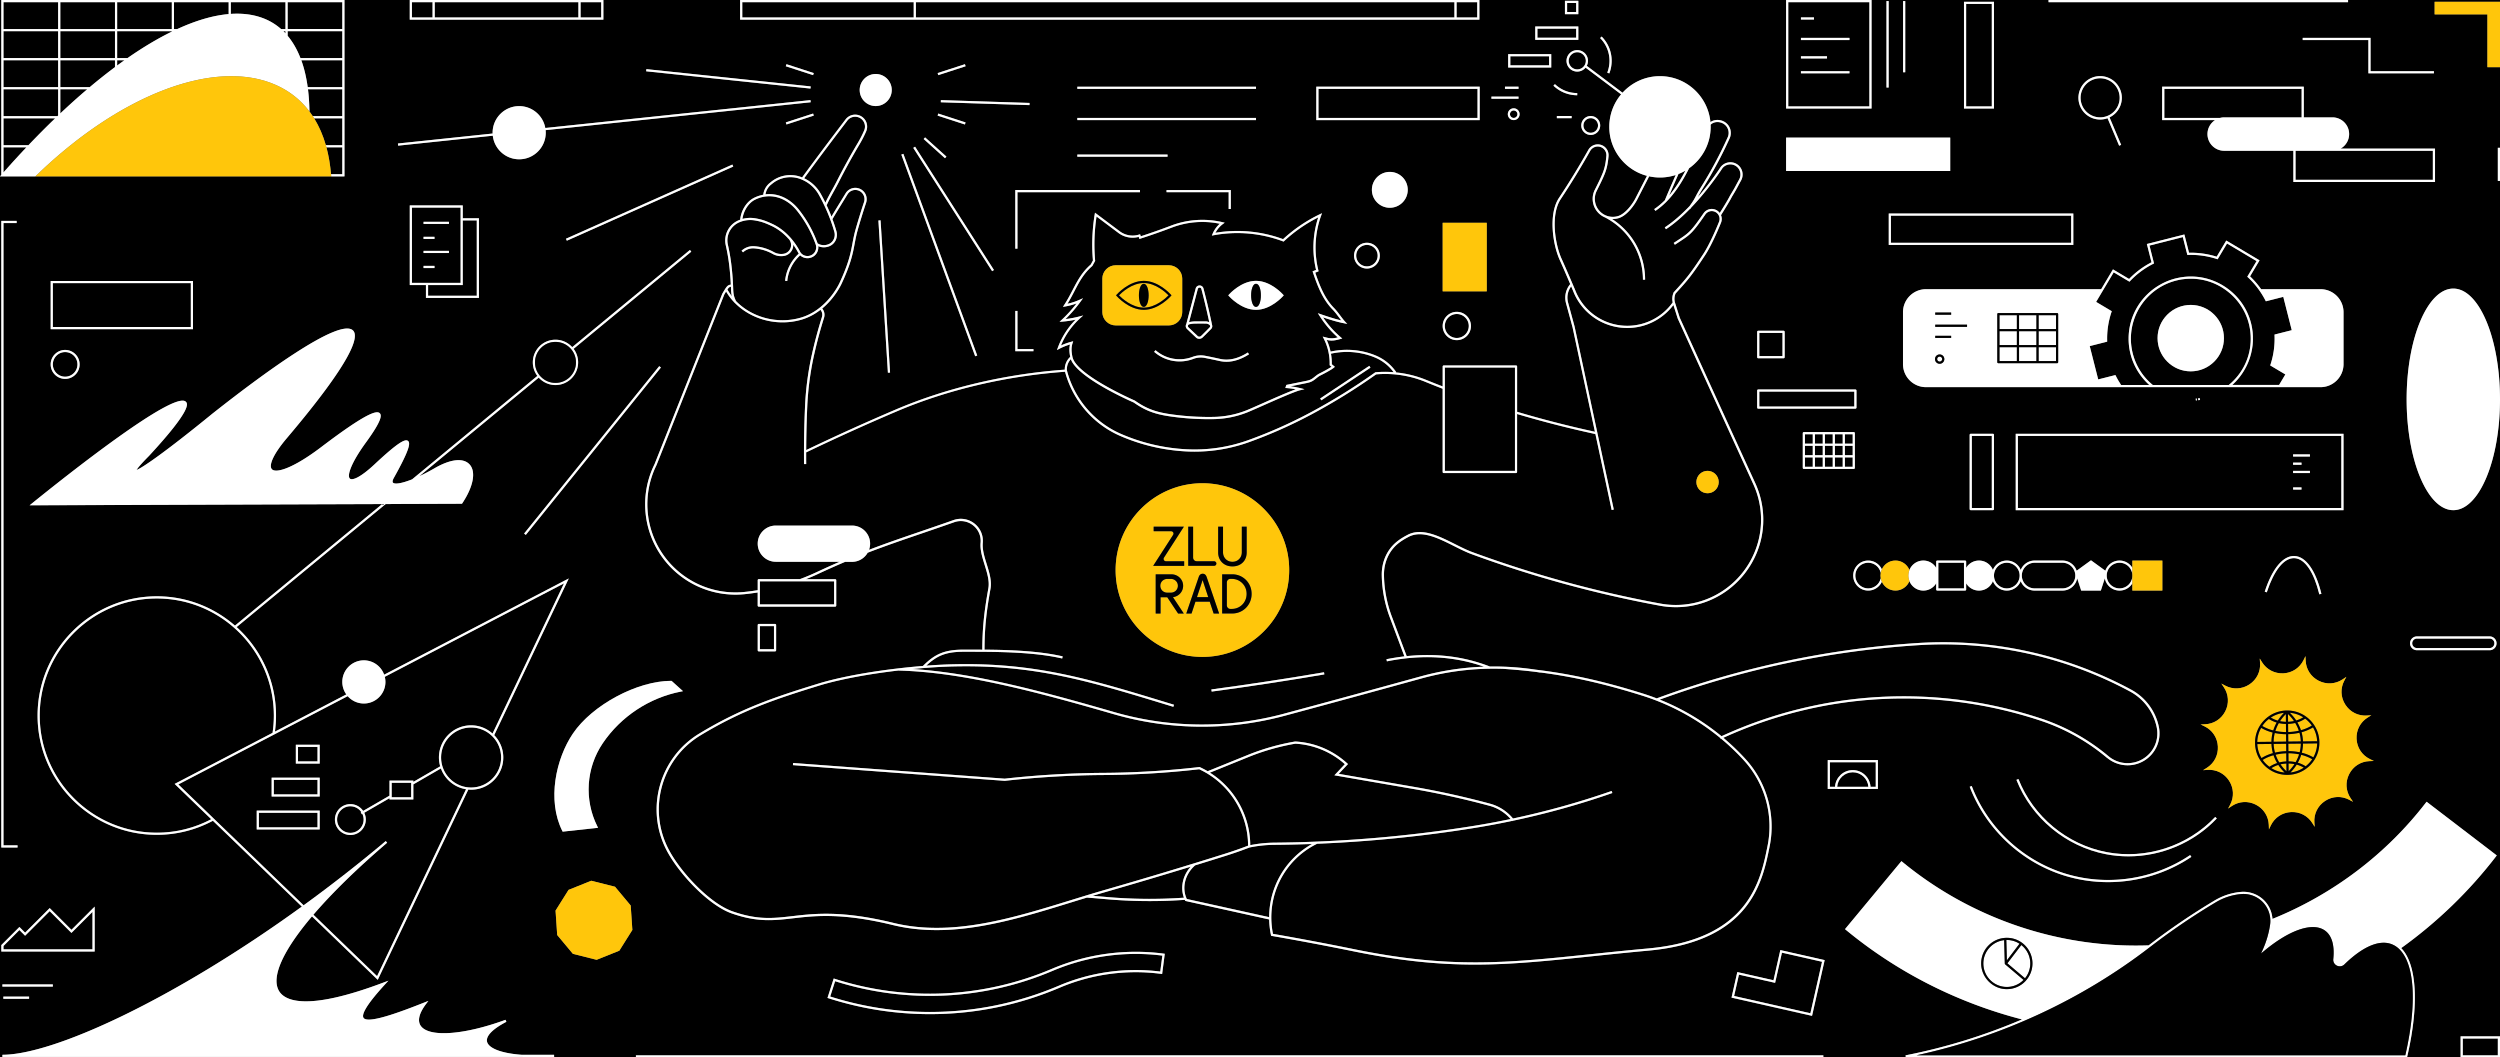 <svg width="1357" height="574" fill="none" xmlns="http://www.w3.org/2000/svg"><rect width="100%" height="100%" fill="#808080" stroke="none"/><g clip-path="url(#a)"><path d="M1066.04 305.46h-13.92v13.93h13.92v-13.93ZM1000.22 248.26h-4.24v5.1h4.24v-5.1ZM994.8 241.98h-4.24v5.1h4.24v-5.1ZM994.8 235.71h-4.24v5.1h4.24v-5.1ZM1000.22 241.98h-4.24v5.1h4.24v-5.1ZM1005.64 241.98h-4.24v5.1h4.24v-5.1ZM994.8 248.26h-4.24v5.1h4.24v-5.1ZM1005.64 248.26h-4.24v5.1h4.24v-5.1ZM1000.22 235.71h-4.24v5.1h4.24v-5.1ZM983.96 248.26h-4.24v5.1h4.24v-5.1ZM1005.64 235.71h-4.24v5.1h4.24v-5.1ZM989.38 235.71h-4.24v5.1h4.24v-5.1ZM1089.29 305.46c-3.84 0-6.96 3.12-6.96 6.96s3.12 6.96 6.96 6.96 6.96-3.12 6.96-6.96-3.12-6.96-6.96-6.96ZM983.96 241.98h-4.24v5.1h4.24v-5.1ZM989.38 241.98h-4.24v5.1h4.24v-5.1ZM983.96 235.71h-4.24v5.1h4.24v-5.1ZM989.38 248.26h-4.24v5.1h4.24v-5.1ZM1006.52 212.57h-51.56v8.08h51.56v-8.08ZM821.64 64.01a2.02 2.02 0 1 0 0-4.04 2.02 2.02 0 0 0 0 4.04ZM1081.15 236.63h-10.85v39.11h10.85v-39.11ZM802 48.24h-86.34v15.77H802V48.24ZM784.26 176.95c0 3.58 2.91 6.5 6.5 6.5s6.5-2.92 6.5-6.5-2.91-6.5-6.5-6.5-6.5 2.92-6.5 6.5ZM741.97 132.95c-3.21 0-5.82 2.61-5.82 5.82 0 3.21 2.61 5.82 5.82 5.82 3.21 0 5.82-2.61 5.82-5.82 0-3.21-2.61-5.82-5.82-5.82ZM35.36 204.48c3.69 0 6.68-3 6.68-6.68 0-3.68-3-6.68-6.68-6.68-3.68 0-6.68 3-6.68 6.68 0 3.68 3 6.68 6.68 6.68ZM250.01 153.55v-40.88h-26.42v40.88h26.42Zm-20.11-33.17h13.8v1.18h-13.8v-1.18Zm0 8.15h5.94v1.18h-5.94v-1.18Zm0 7.64h13.8v1.18h-13.8v-1.18Zm0 8.15h5.94v1.18h-5.94v-1.18ZM103.58 153.69h-74.9v23.82h74.9v-23.82Z" fill="#000"/><path d="M232.37 160.53h26.42v-40.88h-7.6v35.08h-18.82v5.8ZM1124.23 117.06h-97.84v14.71h97.84v-14.71ZM840.84 30.56h-21.03v4.91h21.03v-4.91ZM1081.15 2.15h-13.93v55.59h13.93V2.15ZM1135.96 62.92a10.51 10.51 0 0 0 8.11-.05 10.54 10.54 0 0 0 5.7-5.77 10.51 10.51 0 0 0-.05-8.11 10.54 10.54 0 0 0-5.77-5.7c-1.29-.53-2.64-.79-3.99-.79s-2.79.28-4.12.84c-2.61 1.1-4.63 3.15-5.7 5.78-2.2 5.42.41 11.61 5.83 13.81l-.01-.01ZM967.54 180.71h-12.58v12.58h12.58v-12.58ZM1014.05 305.46c-3.84 0-6.96 3.12-6.96 6.96s3.12 6.96 6.96 6.96c3.35 0 6.16-2.38 6.82-5.54-.08-.46-.13-.94-.13-1.42s.05-.96.13-1.42a6.972 6.972 0 0 0-6.82-5.54ZM855.54 15.55h-21.03v4.91h21.03v-4.91ZM855.54 1.62h-4.91v4.92h4.91V1.62ZM167.01 47.28h18.8V32.7h-22.26c1.57 4.34 2.73 9.22 3.47 14.58h-.01ZM154.96 18.1v-1.16h-1.11c.38.37.75.76 1.11 1.16ZM185.8 94.56V79.98h-8.61c1.21 4.5 2.04 9.37 2.48 14.58h6.13ZM1150.49 319.38c3.84 0 6.96-3.116 6.96-6.96s-3.12-6.96-6.96-6.96a6.962 6.962 0 0 0-6.96 6.96c0 3.844 3.12 6.96 6.96 6.96ZM185.8 78.8V64.22h-15.3c2.67 4.3 4.8 9.17 6.35 14.58h8.95ZM124.11 7.64V1.18H94.44v14.58h1.8c10.07-4.63 19.43-7.38 27.87-8.12ZM185.8 1.18h-29.67v14.58h29.67V1.18ZM93.26 1.18H63.59v14.58h29.67V1.18ZM185.8 63.04V48.46h-18.63c.47 3.78.74 7.81.8 12.06.62.82 1.21 1.66 1.78 2.52h16.05ZM185.8 31.52V16.94h-29.67v2.5c2.81 3.36 5.13 7.4 6.95 12.08h22.72ZM145.36 10.97c2.63 1.26 5.03 2.87 7.21 4.79h2.39V1.18h-29.67v6.37c7.48-.5 14.23.61 20.08 3.43l-.01-.01ZM1014.7 1.18h-44.03v56.56h44.03V1.18Zm-37.15 8.26h7.08v1.18h-7.08V9.44Zm0 21.11h14.15v1.18h-14.15v-1.18Zm26.34 9.26h-26.34v-1.18h26.34v1.18Zm0-18.07h-26.34v-1.18h26.34v1.18ZM234.79 1.18h-11.2v8.3h11.2v-8.3ZM789.46 1.18H497.14v8.3h292.32v-8.3ZM26.97 494.57l-13.35 13.35-3.09-3.09-8.64 8.64v1.83h48.32v-20.35l-11.43 11.43-11.81-11.81ZM801.84 1.18h-11.2v8.3h11.2v-8.3ZM313.96 1.18h-77.99v8.3h77.99v-8.3ZM495.96 1.18h-93.05v8.3h93.05v-8.3ZM326.34 1.18h-11.2v8.3h11.2v-8.3ZM.71 0H0v95.74l.71-.81V0ZM1355.82 563.7h-19.03v9.12h19.03v-9.12ZM1311.92 351.76h39.46a2.57 2.57 0 1 0 0-5.14h-39.46a2.57 2.57 0 1 0 0 5.14ZM1.89 79.98V93.6c4.17-4.71 8.31-9.26 12.44-13.62H1.89ZM29.95 64.22H1.89V78.8h13.56c4.87-5.11 9.71-9.98 14.5-14.58ZM1095.31 275.74h175.57v-39.11h-175.57v39.11Zm153.94-10h-4.55v-1.18h4.55v1.18Zm-4.58-19.11h9.15v1.18h-9.15v-1.18Zm0 4.48h4.58v1.18h-4.58v-1.18Zm0 4.48h9.15v1.18h-9.15v-1.18ZM31.56 62.68V48.46H1.89v14.58h29.29c.13-.12.25-.24.38-.36ZM1141.89 156.97l-4.1 6.9 8.49 5.05-.15.45a45.05 45.05 0 0 0-2.35 15.61v.47l-9.46 2.41 4.6 18.09 9.35-2.38.21.43c.43.88.9 1.74 1.39 2.59.17.3.36.58.54.87.31.51.61 1.01.94 1.51h15.32c-7.18-6.43-11.26-15.51-11.25-25.17.01-10.52 4.83-20.26 13.21-26.7.89-.68 1.82-1.31 2.77-1.9.05-.03.11-.07.16-.1.41-.25.83-.5 1.25-.73.15-.08.31-.17.46-.25.38-.21.77-.41 1.15-.6l.51-.24c.72-.33 1.45-.64 2.18-.93.19-.08.39-.16.58-.23.37-.14.75-.26 1.13-.38.23-.07.45-.15.68-.21.37-.11.75-.22 1.12-.32.1-.02.19-.06.29-.08.16-.04.33-.07.5-.11.34-.08.69-.16 1.03-.23.55-.11 1.1-.21 1.65-.3.05 0 .11-.02.16-.03.14-.02.29-.04.43-.05l.14-.02.29-.04c.18-.02.35-.04.53-.07.06 0 .12-.01.17-.02 8.56-.87 17.06 1.55 23.94 6.83 6.07 4.66 10.28 11.03 12.16 18.43.2.78.36 1.56.5 2.34.05.26.07.52.11.78.08.52.16 1.04.22 1.56.03.31.05.63.07.94.04.47.08.94.09 1.41.01.33 0 .67 0 1v1.34c-.01.34-.04.69-.06 1.03-.03.43-.05.87-.1 1.3-.04.35-.09.7-.14 1.04-.06.42-.11.84-.19 1.26-.06.35-.14.7-.21 1.04-.09.41-.17.82-.27 1.23a54.255 54.255 0 0 1-.63 2.24c-.11.34-.23.68-.35 1.02-.14.39-.28.78-.43 1.17-.13.34-.28.67-.42 1-.16.38-.33.76-.51 1.13-.16.33-.32.65-.49.97-.19.37-.39.73-.59 1.09-.18.32-.36.63-.55.94l-.66 1.05c-.2.31-.41.61-.62.91-.24.34-.49.68-.74 1.01-.22.29-.45.58-.68.87-.27.32-.54.64-.82.96-.24.28-.49.55-.74.82-.29.31-.59.61-.89.91-.26.26-.53.52-.8.77-.11.1-.21.2-.31.3h25.41l3.4-5.71-8.22-4.89.15-.45a44.963 44.963 0 0 0 2.2-15.82l-.02-.48 9.36-2.38-4.6-18.09-9.47 2.41-.21-.42a45.1 45.1 0 0 0-3.14-5.24c-1.85-2.67-4-5.15-6.38-7.36l-.35-.32 5.05-8.49-16.04-9.54-5.09 8.56-.45-.15a44.936 44.936 0 0 0-15.52-2.21l-.47.02-2.46-9.7-18.09 4.6 2.46 9.7-.42.21a45.272 45.272 0 0 0-12.58 9.36l-.32.34-8.56-5.09-5.44 9.15-.01.01Z" fill="#000"/><path d="M1212.42 206.56c.21-.21.41-.44.61-.65.21-.22.42-.44.62-.67.2-.22.38-.45.57-.68.19-.24.39-.46.58-.7.18-.23.35-.47.53-.71.18-.24.37-.48.54-.73.17-.24.33-.5.49-.74.16-.25.33-.5.49-.75.16-.25.3-.51.45-.77.15-.26.31-.51.45-.77s.27-.53.41-.79c.13-.26.27-.52.4-.79s.24-.55.37-.83c.12-.27.24-.53.35-.8.12-.29.22-.58.33-.86.1-.27.21-.53.3-.8.1-.3.19-.6.29-.91.08-.26.17-.53.25-.79.09-.31.16-.63.24-.95.07-.26.14-.52.2-.78.08-.34.14-.69.21-1.04.05-.24.1-.48.14-.72.06-.38.11-.76.16-1.14.03-.21.07-.43.09-.64.05-.43.08-.87.11-1.3.01-.17.03-.34.04-.51.03-.61.05-1.21.05-1.83.01-10.19-4.63-19.61-12.74-25.85-5.72-4.41-12.56-6.74-19.76-6.75-1.09.02-2.17.05-3.25.16h-.02c-.2.02-.4.05-.6.07l-.26.03-.25.03c-.13.02-.26.03-.4.05-.59.09-1.17.2-1.76.32-.32.07-.63.14-.95.22-.27.06-.54.13-.81.2-.35.09-.71.19-1.06.3l-.67.21c-.37.12-.73.24-1.09.37-.17.06-.34.13-.52.2-.75.29-1.49.6-2.22.94-.14.07-.28.12-.41.19-.39.19-.77.39-1.14.59a29.992 29.992 0 0 0-1.64.95c-.04.03-.09.06-.13.08-.91.57-1.79 1.18-2.65 1.84-10.31 7.96-14.91 21.23-11.71 33.82 1.72 6.77 5.48 12.69 10.88 17.11h41.26c.21-.17.4-.35.6-.52.24-.21.48-.41.71-.62.22-.2.43-.41.64-.62.22-.22.45-.43.67-.65l.01-.02Zm-10.56-10.26c-3.4 3.39-7.92 5.26-12.72 5.26h-.02c-4.81 0-9.33-1.89-12.73-5.29-3.4-3.41-5.27-7.94-5.26-12.75 0-4.81 1.89-9.34 5.29-12.74 3.4-3.39 7.92-5.26 12.72-5.26h.02c4.81 0 9.33 1.89 12.73 5.29 3.4 3.41 5.27 7.94 5.26 12.75 0 4.81-1.89 9.34-5.29 12.74ZM62.41 16.94H32.74v14.58h29.67V16.94ZM93.26 17.17v-.23H63.59v14.58h5.63c8.34-5.8 16.39-10.6 24.04-14.35ZM62.41 1.18H32.74v14.58h29.67V1.18ZM63.59 32.7v2.86c1.33-.98 2.64-1.93 3.96-2.86h-3.96ZM62.41 36.43V32.7H32.74v14.58h16c4.62-3.89 9.18-7.5 13.67-10.85ZM32.74 48.46v13.1c4.93-4.65 9.8-9.02 14.61-13.1H32.74ZM31.56 32.7H1.89v14.58h29.67V32.7ZM31.56 16.94H1.89v14.58h29.67V16.94ZM31.56 1.18H1.89v14.58h29.67V1.18ZM1119.5 305.46h-15.1c-3.84 0-6.96 3.12-6.96 6.96s3.12 6.96 6.96 6.96h15.1c3.84 0 6.96-3.12 6.96-6.96s-3.12-6.96-6.96-6.96ZM433.76 113.95a64.53 64.53 0 0 1 10.02 18.12c1.66 1.14 4.09 1.31 6.1.41.16-.07.32-.15.48-.24 2.17-1.21 3.22-3.92 2.5-6.42-.42-1.48-.89-2.97-1.39-4.42a95.125 95.125 0 0 0-7.01-15.66c-2.3-4.11-6.02-7.21-10.48-8.74-5.14-1.76-10.9-.65-15.03 2.89l-.38-.45.34.48a8.431 8.431 0 0 0-3.41 5.54c6.63-.78 13.32 2.21 18.26 8.48v.01Z" fill="#000"/><path d="m397.92 155.19.04.99c.11 3.04.18 4.38 1.54 7.22 8.56 8.86 22.41 12.7 35.12 9.02 13.79-3.99 20.38-17.38 21.09-18.89 5.01-10.73 6.03-16.18 7.01-21.45.45-2.41.92-4.89 1.76-7.83 1.39-4.87 2.91-9.77 4.51-14.58a4.983 4.983 0 0 0-8.99-4.16c-.89 1.47-1.83 3-2.79 4.56-1.82 2.97-3.7 6.04-5.37 8.87.26.69.53 1.38.76 2.07a86.2 86.2 0 0 1 1.41 4.48c.87 3.03-.42 6.29-3.06 7.77-.19.1-.37.2-.57.29-1.01.45-2.12.68-3.21.68-1.09 0-2.09-.22-3.01-.63.2 1.89-.51 3.83-1.98 5.1a5.941 5.941 0 0 1-6.61.77c-.46-.24-.87-.55-1.24-.9-3.96 3.59-6.51 8.62-7 13.95l-1.17-.11c.52-5.63 3.22-10.96 7.42-14.74-.12-.18-.24-.35-.34-.54-.81-1.54-1.7-2.97-2.66-4.33.02.56-.04 1.12-.19 1.68-.6 2.3-2.5 4.04-4.85 4.43a9.45 9.45 0 0 1-6.09-1.07 24.22 24.22 0 0 0-10.16-3.03c-2.19-.15-4.36.63-5.96 2.14l-.81-.86c1.83-1.74 4.33-2.62 6.85-2.46 3.72.26 7.4 1.35 10.65 3.18 1.61.9 3.5 1.23 5.32.93a4.843 4.843 0 0 0 3.9-3.56c.39-1.52.02-3.1-.95-4.28-.13-.15-.26-.28-.39-.43-.11-.1-.21-.21-.33-.3l.02-.03c-2.63-2.81-5.62-5.05-8.9-6.56-3.25-1.5-5.19-2.28-8.85-2.92-2.86-.5-5.79-.17-8.47.96a10.68 10.68 0 0 0-6.26 12.23c.77 3.38 1.38 6.83 1.81 10.26.5 3.99.84 8.04 1 12.06v.02Z" fill="#000"/><path d="M410.04 118.51c3.63.64 5.67 1.41 9.14 3.01 3.55 1.64 6.77 4.08 9.57 7.16.14.14.27.28.4.43 1.92 2.19 3.65 4.68 5.11 7.48a4.3 4.3 0 0 0 1.84 1.84c1.71.9 3.84.65 5.29-.61 1.46-1.26 2-3.34 1.35-5.15a63.582 63.582 0 0 0-9.91-17.98c-6.23-7.93-15.41-10.32-23.4-6.08-3.31 1.85-5.88 5.96-6.44 10.23 2.29-.62 4.68-.73 7.04-.32l.01-.01ZM445.5 105.16c.89 1.59 1.72 3.21 2.52 4.85 1-2.17 2.38-4.67 3.73-7.11.89-1.61 1.73-3.14 2.39-4.44A357.48 357.48 0 0 1 465.6 77.6c1.29-2.18 2.46-4.46 3.47-6.79 1.07-2.47.12-5.36-2.2-6.72a5.332 5.332 0 0 0-6.93 1.37c-8.94 11.75-14.8 19.51-23.45 31.3a20.27 20.27 0 0 1 9.01 8.4ZM608.43 235.5c11.19 4.87 23.04 7.68 35.23 8.35 11.65.63 23.11-1.04 34.08-5 11.47-4.13 22.73-9.14 33.49-14.89a325.236 325.236 0 0 0 35.18-21.78l.13-.09h.16c3.25-.31 6.51-.31 9.76-.05a23.989 23.989 0 0 0-10.12-7.97c-7.5-3.12-15.96-3.85-23.89-2.07.33 1.89.49 3.81.47 5.73l1.67 1.39-.53.46c-1.41 1.2-5.83 3.5-7.28 4.21-.82.4-1.54.97-2.3 1.58-.79.63-1.6 1.28-2.55 1.74-1.03.49-2.13.72-3.19.93l-8.25 1.67c1.77.22 3.53.55 5.26.97l2.34.58-2.34.57c-3.06.74-13.22 5.23-20.63 8.51-3.65 1.62-6.8 3.01-8.26 3.58a51.876 51.876 0 0 1-17.92 3.59 143.442 143.442 0 0 1-19.66-.94c-10.27-1.19-16.16-2.64-23.86-8.06-1.9-.83-30.45-13.36-34.17-23.51a7.937 7.937 0 0 0-2.1 6.08c3.9 15.27 14.85 28.14 29.3 34.43l-.02-.01Zm134.82-36.88.65.98-26.67 17.72-.65-.98 26.67-17.72ZM571.32 527.01a170.098 170.098 0 0 1-118.01 5.6l-2.67 8.31c17.52 5.56 35.72 8.38 54.11 8.38 24.19 0 47.74-4.8 69.99-14.26a106.62 106.62 0 0 1 55.06-7.67l1.14-8.65c-20.24-2.56-40.84.31-59.61 8.3l-.01-.01ZM943.9 529.04l-2.62 11.58 41.4 9.38 6.33-27.96-21.76-4.93-3.71 16.38-19.64-4.45ZM396.78 156.22l-.02-.61c-.77.14-1.2.43-1.93 1.51.72 1.3 1.54 2.53 2.44 3.69-.36-1.41-.41-2.7-.49-4.59ZM1249.32 48.24h-74.53v15.77h30.23c.72-.19 1.48-.3 2.26-.3h42.03V48.24h.01ZM854.4 157.56l.55-.21a30.249 30.249 0 0 0 24.59 19.26 30.279 30.279 0 0 0 28.4-12.47 8.5 8.5 0 0 1 .47-5.29l-.05-.04c6.97-7.62 8.9-9.84 16.23-21.01 2.9-4.42 6.39-12.13 8.49-17.39.82-2.04-.04-4.34-2-5.34s-4.32-.37-5.5 1.48l-.5-.32.49.33c-6.95 10.06-8.08 10.8-14.35 14.91l-2.1 1.38-.65-.98c.76-.51 1.46-.96 2.1-1.38 6.1-4 7.21-4.72 14.01-14.57l.01-.01a5.39 5.39 0 0 1 7.02-1.88c.76.39 1.38.95 1.86 1.6 4.62-7.34 5.5-9.29 5.51-9.31 2.15-3.58 2.35-3.94 3.15-5.45.39-.73.93-1.74 1.9-3.51 1.37-2.49.58-5.67-1.8-7.23-2.38-1.56-5.6-1.02-7.34 1.23-.08.12-7.1 11.06-16.87 21.27-.22.3-.44.6-.69.93l-.12-.09c-3.97 4.07-8.37 7.97-12.93 10.96l-.65-.99c4.76-3.13 9.35-7.28 13.47-11.56 1.97-2.69 2.56-3.82 3.33-5.29.6-1.15 1.35-2.58 2.95-5.14a229 229 0 0 0 14.4-26.89c1.22-2.69.23-5.87-2.3-7.4-1.4-.84-3.16-1.11-4.7-.72-.68.17-1.55.54-2.27 1.29.01.37.03.74.03 1.11 0 9.29-4.63 17.51-11.7 22.5-4.51 8.92-10.04 17.6-18.28 23.15l-.66-.98c2.1-1.41 4.02-3.04 5.79-4.83.86-2.21 3.22-7.62 5.72-13.35.05-.11.1-.22.14-.33a27.341 27.341 0 0 1-14.39.72l-6.59 12.84-.52-.27.52.28c-1.61 2.99-5.49 8.42-9.82 9.8-1.24.39-2.51.55-3.77.5 11.17 7.18 17.98 19.48 17.98 32.96h-1.18c0-14.28-7.88-27.23-20.56-33.79a10.937 10.937 0 0 1-5.6-14.93l.84-1.69c.91-1.84 1.86-3.73 2.7-5.64 1.32-3 2.3-5.55 2.77-11.15.19-2.19-1.2-4.25-3.3-4.89-2.1-.64-4.4.28-5.48 2.19a414.767 414.767 0 0 1-15.98 26.14c-5.53 8.33-3.25 24.26.53 32.57 2.48 5.46 7.19 16.58 7.24 16.7l-.54.23v-.01Z" fill="#000"/><path d="m582.53 185.25-.35 1.04c-.88 2.62-.56 5.14-.07 7.48 2.03 9.82 33.5 23.53 33.82 23.67l.11.06c7.52 5.3 13.29 6.72 23.37 7.89 6.45.75 13.01 1.06 19.5.93 6.02-.12 11.91-1.3 17.51-3.5 1.44-.56 4.58-1.96 8.21-3.56 6.54-2.89 14.4-6.37 18.69-7.91-1.62-.32-3.27-.54-4.91-.67l-.75-.06.56-1.66 10.28-2.08c.99-.2 2.01-.41 2.91-.84.83-.4 1.55-.98 2.32-1.59.78-.62 1.59-1.27 2.53-1.73 1.37-.66 4.81-2.47 6.46-3.61l-1-.83v-.29c.12-4.87-.98-9.75-3.18-14.1l-.59-1.16 1.91.49c2.41.67 3.98.53 6.27-.05a55.309 55.309 0 0 1-9.91-11.71l-.9-1.43 1.59.56c2.27.8 4.59 1.55 6.87 2.23 1.39.42 2.81.79 4.24 1.12-.4-.52-.83-1.08-1.27-1.67-1.08-1.44-2.3-3.06-3.46-4.25-5.4-5.5-8.13-12.69-10.67-20.18l-.18-.53 1.91-.76a52.383 52.383 0 0 1 1.17-28.52 79.71 79.71 0 0 0-18.53 12.89l-.27.25-.34-.13a70.536 70.536 0 0 0-37.54-3.33l-1.07.2.42-1c.87-2.08 2.2-3.94 3.89-5.43a46.59 46.59 0 0 0-26.07 2.1c-5.58 2.13-11.3 4.14-17 5.98l-.56.18-.38-1.13c-3.77 1.01-7.84.24-10.98-2.12l-11.9-8.93a99.95 99.95 0 0 0-.77 23.88l.02.18-1.52 2.75c-4.74 4.12-7.15 8.74-9.69 13.63-1.16 2.23-2.35 4.53-3.82 6.91 2.22-.48 4.38-1.19 6.45-2.12l2.01-.9-1.3 1.79a76.046 76.046 0 0 1-8.22 9.54c2.46-.28 4.91-.73 7.31-1.36l2.32-.61-1.78 1.61a41.123 41.123 0 0 0-10.34 14.73c1.8-.84 3.68-1.52 5.6-2.03l1.06-.28.01-.03Zm84.52-25.33c.27-.3 6.66-7.47 14.71-7.47s14.44 7.17 14.71 7.47l.34.39-.34.39c-.27.3-6.66 7.47-14.71 7.47s-14.44-7.17-14.71-7.47l-.34-.39.34-.39Zm-4.84 34.88c4.78 1.07 9.72-.06 15.13-3.47l.63 1c-4.29 2.7-8.33 4.04-12.24 4.04-1.27 0-2.52-.14-3.77-.42-2.65-.59-5.34-1.16-8-1.67-2.08-.4-4.22-.22-6.2.53a20.936 20.936 0 0 1-21.3-3.84l.78-.89a19.787 19.787 0 0 0 20.1 3.62 12.6 12.6 0 0 1 6.85-.59c2.67.52 5.37 1.08 8.03 1.68l-.01.01Zm-18.53-18.37c.05-.2.13-.38.24-.56l5.1-19.31c.25-.96 1.12-1.62 2.11-1.62.99 0 1.86.67 2.11 1.62 1.73 6.55 3.3 13.23 4.68 19.86.04.12.06.24.08.36 0 .02 0 .04.01.06 0 0 .01.05.01.08.04.59-.18 1.17-.59 1.6a336.13 336.13 0 0 1-4.62 4.63c-.51.5-1.18.75-1.85.75-.48 0-.96-.13-1.39-.39l-.1-.07-5.17-4.9c-.57-.54-.8-1.35-.6-2.12l-.02.01Zm-45.33-25.18c0-4 3.25-7.25 7.25-7.25h28.86c4 0 7.25 3.25 7.25 7.25v18.12c0 4-3.25 7.25-7.25 7.25H605.6c-4 0-7.25-3.25-7.25-7.25v-18.12ZM914.86 92.61c-1.21.71-2.47 1.32-3.78 1.84-.2.45-.39.9-.59 1.35-1.69 3.89-3.32 7.63-4.46 10.32 3.45-4.05 6.31-8.7 8.83-13.5v-.01Z" fill="#000"/><path d="M654.49 174.46c.66 0 1.31.17 1.9.45-1.28-6.03-2.72-12.09-4.29-18.04-.12-.44-.51-.75-.97-.75-.46 0-.85.31-.97.75l-4.75 17.99c1.1-.26 2.22-.4 3.34-.41 1.91-.01 3.83-.01 5.74 0v.01ZM867.41 68.11a3.97 3.97 0 0 0-3.96-3.96 3.97 3.97 0 0 0-3.96 3.96 3.97 3.97 0 0 0 3.96 3.96 3.97 3.97 0 0 0 3.96-3.96ZM1246.02 81.84v15.77h74.53V81.84h-74.53ZM650.23 182.54c.57.32 1.28.23 1.75-.23 1.55-1.51 3.1-3.06 4.6-4.61a.91.91 0 0 0 .26-.68c0-.04-.02-.08-.03-.12a.89.89 0 0 0-.32-.56c-.57-.45-1.28-.71-2.01-.71-1.91-.01-3.82-.01-5.73 0-1.08 0-2.16.14-3.22.4a.979.979 0 0 0-.44 1.66l5.13 4.85h.01Z" fill="#000"/><path d="M1274.52 0v1.18h-162.58V0h-96.07v58.92h-46.39V0H803.01v10.66H401.72V0h-74.21v10.66H222.4V0h-35.43v95.74H0V574h345.18v-1.18h644.53V574h44.75l-.11-1.17c21.66-4.24 42.88-10.81 63.2-19.49-34.97-9.03-67.95-25.64-96.08-49l30.63-36.92c37.52 31.14 85.7 47.42 134.2 45.72l.11-.08c11.42-8.8 23.49-17 35.86-24.38 4.31-2.57 9.23-4.15 14.24-4.56 4.75-.38 9.53 1.45 12.78 4.94 2.48 2.65 3.95 6.13 4.2 9.72 32.8-13.27 61.93-35.17 83.66-63.6l38.1 29.15c-14.79 19.34-32.34 36.24-51.88 50.29 8.51 8.74 9.84 30.6 3.27 58.93l-.11.46h29.08v-11.48H1357V216.78c0 33.16-11.37 60.14-25.34 60.14s-25.34-26.98-25.34-60.14 11.37-60.14 25.34-60.14 25.34 26.98 25.34 60.14V98.2h-1.18V80.21h1.18V36.47h-6.84V7.81h-28.65V.97H1357V0h-82.48Zm37.4 345.44h39.46c2.07 0 3.75 1.68 3.75 3.75 0 2.07-1.68 3.75-3.75 3.75h-39.46c-2.07 0-3.75-1.68-3.75-3.75 0-2.07 1.68-3.75 3.75-3.75Zm-62.01-324.87h36.83v18.07h34.4v1.18h-35.58V21.75h-35.65v-1.18Zm-84.6 111.88 20.37-5.18 2.52 9.93c5.09-.11 10.13.6 15 2.14l5.21-8.77 18.07 10.75-5.16 8.69c2.23 2.11 4.25 4.46 6.01 6.97h32.25c6.88 0 12.48 5.6 12.48 12.48v28.21c0 6.88-5.6 12.48-12.48 12.48h-214.16c-6.88 0-12.48-5.6-12.48-12.48v-28.21c0-6.88 5.6-12.48 12.48-12.48h95.09l6.4-10.76 8.76 5.21c3.54-3.67 7.63-6.72 12.16-9.05l-2.52-9.93Zm-71.18 144.47v-41.47h177.93v41.47h-177.93Zm165.93 45.4-1.14.28c-3-12.26-7.93-19.42-13.54-19.63-5.63-.21-11.06 6.55-14.96 18.54l-1.12-.37c4.08-12.53 9.95-19.6 16.13-19.35 6.17.23 11.51 7.71 14.64 20.53h-.01Zm-109.58-1.76c-3.98 0-7.29-2.87-8-6.65l-2.16 6.65h-10.67l-2.16-6.65c-.71 3.78-4.02 6.65-8 6.65h-15.1c-3.42 0-6.35-2.12-7.55-5.12-1.2 2.99-4.13 5.12-7.55 5.12s-6.35-2.12-7.55-5.12c-1.2 2.99-4.13 5.12-7.55 5.12-2.95 0-5.54-1.58-6.96-3.95v3.36c0 .33-.26.59-.59.59h-15.1c-.33 0-.59-.26-.59-.59v-3.36c-1.43 2.36-4.01 3.95-6.96 3.95-3.42 0-6.35-2.12-7.55-5.12-1.2 2.99-4.13 5.12-7.55 5.12s-6.13-1.97-7.41-4.79c-1.28 2.82-4.12 4.79-7.41 4.79-4.49 0-8.14-3.65-8.14-8.14s3.65-8.14 8.14-8.14c3.29 0 6.13 1.97 7.41 4.79 1.28-2.82 4.12-4.79 7.41-4.79s6.35 2.12 7.55 5.12c1.2-2.99 4.13-5.12 7.55-5.12 2.95 0 5.54 1.58 6.96 3.95v-3.36c0-.33.26-.59.59-.59h15.1c.33 0 .59.26.59.59v3.36c1.43-2.36 4.01-3.95 6.96-3.95 3.42 0 6.35 2.12 7.55 5.12 1.2-2.99 4.13-5.12 7.55-5.12s6.35 2.12 7.55 5.12c1.2-2.99 4.13-5.12 7.55-5.12h15.1c3.57 0 6.61 2.32 7.7 5.52l7.79-5.66 7.79 5.66c1.09-3.21 4.13-5.52 7.7-5.52 2.95 0 5.54 1.58 6.96 3.95v-3.95h16.28v16.29h-16.28v-3.95c-1.43 2.36-4.01 3.95-6.96 3.95l.01-.01Zm-171.35-66.02c-.33 0-.59-.26-.59-.59v-18.84c0-.33.26-.59.59-.59h27.1c.33 0 .59.26.59.59v18.84c0 .33-.26.59-.59.59h-27.1Zm89.99 21.78v-40.29c0-.33.26-.59.59-.59h12.03c.33 0 .59.26.59.59v40.29c0 .33-.26.59-.59.59h-12.03c-.33 0-.59-.26-.59-.59Zm122.72-59.96.54-.04.1 1-.35.03h-.21l-.08-.98v-.01Zm1.25-.13.24-.03c.24-.03.47-.05.71-.09l.15.99c-.25.04-.49.07-.74.1l-.24.03-.12-.99v-.01Zm-64.05-167.57a11.72 11.72 0 0 1 6.33-6.42c2.9-1.22 6.1-1.24 9.01-.06 2.91 1.19 5.19 3.43 6.42 6.33 1.22 2.9 1.24 6.1.06 9.02a11.761 11.761 0 0 1-5.8 6.17l6.3 14.93-1.09.46-6.3-14.93a11.677 11.677 0 0 1-8.46-.15c-6.02-2.45-8.92-9.33-6.47-15.35Zm-3.64 67.22v17.06h-100.19v-17.06h100.19ZM1066.05.97h16.28v57.95h-16.28V.97Zm-33.06-.38h1.18v38.65h-1.18V.59Zm-9.01 0h1.18v46.93h-1.18V.59Zm-54.49 74.1h89.09v18.13h-89.09V74.69Zm-15.71 105.43c0-.33.26-.59.59-.59h13.76c.33 0 .59.26.59.59v13.76c0 .33-.26.59-.59.59h-13.76c-.33 0-.59-.26-.59-.59v-13.76Zm0 31.87c0-.33.26-.59.59-.59h52.74c.33 0 .59.26.59.59v9.25c0 .33-.26.59-.59.59h-52.74c-.33 0-.59-.26-.59-.59v-9.25Zm-84.4-192.15c3.5 3.52 5.43 8.2 5.43 13.18 0 2.36-.44 4.67-1.29 6.85l-1.1-.43c.8-2.04 1.21-4.2 1.21-6.42 0-4.66-1.81-9.04-5.09-12.34l.84-.83v-.01ZM849.45.44h7.27v7.27h-7.27V.44Zm-16.12 13.94h23.39v7.27h-23.39v-7.27Zm9.87 32.13.82-.85c3.27 3.14 7.57 4.86 12.11 4.86v1.18c-4.84 0-9.43-1.84-12.92-5.19h-.01Zm9.88 16.46v1.18h-8.02v-1.18h8.02Zm-34.45-33.59h23.39v7.27h-23.39v-7.27Zm-1.73 17.68h7.35v1.18h-7.35v-1.18Zm7.94 14.93c0 1.76-1.44 3.2-3.2 3.2a3.21 3.21 0 0 1-3.2-3.2c0-1.76 1.44-3.2 3.2-3.2 1.76 0 3.2 1.43 3.2 3.2Zm-15.29-9.55h14.7v1.18h-14.7v-1.18Zm-26.47 105.71v-37.23h23.93v37.23h-23.93Zm15.35 18.8c0 4.23-3.44 7.68-7.68 7.68s-7.68-3.44-7.68-7.68 3.44-7.68 7.68-7.68 7.68 3.44 7.68 7.68ZM714.49 47.06h88.7v18.13h-88.7V47.06Zm30.18 55.99c0-5.37 4.36-9.73 9.73-9.73s9.73 4.36 9.73 9.73-4.36 9.73-9.73 9.73-9.73-4.37-9.73-9.73Zm4.3 35.73c0 3.86-3.14 7-7 7s-7-3.14-7-7 3.14-7 7-7 7 3.14 7 7ZM584.78 47.07h96.99v1.18h-96.99v-1.18Zm0 16.95h96.99v1.18h-96.99v-1.18Zm48.42 40.32v-1.18h34.9v10.28h-1.18v-9.1H633.2ZM584.78 83.9h48.97v1.18h-48.97V83.9Zm-23.82 105.58v1.18h-9.86v-21.87h1.18v20.69h8.68Zm-8.68-85.14v30.64h-1.18v-31.82h67.69v1.18h-66.51Zm6.53-47.27-48.14-1.54.04-1.18 48.14 1.54-.04 1.18Zm-35.03-22.2.36 1.12-14.82 4.82-.36-1.12 14.82-4.82Zm-14.45 26.79 14.82 4.82-.36 1.12-14.82-4.82.36-1.12Zm-7.18 12.92 11.58 10.43-.79.88-11.58-10.43.79-.88Zm-5.42 5.09 42.79 66.92-.99.63-42.79-66.92.99-.63Zm-6.38 3.83 40.09 109.47-1.11.41-40.09-109.47 1.11-.41Zm-15.01-43.33c4.8 0 8.7 3.9 8.7 8.7 0 4.8-3.9 8.7-8.7 8.7-4.8 0-8.7-3.9-8.7-8.7 0-4.8 3.9-8.7 8.7-8.7Zm7.79 162.08-1.18.07-5.15-82.63 1.18-.07 5.15 82.63ZM426.9 34.86l14.82 4.82-.36 1.12-14.82-4.82.36-1.12Zm14.82 27.91-14.82 4.82-.36-1.12 14.82-4.82.36 1.12Zm-90.86-25.23 89.2 9.38-.12 1.17-89.2-9.38.12-1.17Zm-83.45 34.95c0-.15-.02-.3-.02-.45 0-7.95 6.47-14.43 14.42-14.43 7.08 0 12.97 5.13 14.18 11.87l143.94-15.13.12 1.17-143.89 15.13c.04.46.07.92.07 1.39 0 7.96-6.47 14.43-14.42 14.43-7.4 0-13.51-5.61-14.32-12.8l-51.37 5.4-.12-1.17 51.41-5.41Zm130.6 17.9-90.33 40.26-.48-1.08 90.33-40.26.48 1.08Zm-175.6 64.35V111.5h28.77v6.98h8.78v43.24h-28.77v-6.98h-8.78ZM27.5 152.53h77.26v26.17H27.5v-26.17Zm7.86 37.42c4.33 0 7.86 3.53 7.86 7.86s-3.53 7.86-7.86 7.86-7.86-3.53-7.86-7.86 3.53-7.86 7.86-7.86ZM.71 119.9h8.32v1.18H1.89v337.78h7.63v1.18H.71V119.9Zm0 393.09 9.82-9.82 3.09 3.09 13.35-13.35 11.8 11.81 12.61-12.61v24.38H.71v-3.5Zm.59 22.53v-1.18h27.38v1.18H1.3Zm14.49 5.45v1.18H1.82v-1.18h13.97Zm275.87 33.04c-2.91 0-5.63-.09-8.16-.28H1.3v-1.18c27.71 0 92.87-29.97 162.53-80.44l-48.28-46.58c-9.08 4.87-19.45 7.63-30.45 7.63-35.69 0-64.72-29.04-64.72-64.74 0-35.7 29.03-64.74 64.72-64.74 16.22 0 31.06 6.02 42.43 15.92l79.93-65.99-191.4.69 1.3-1.05c18.04-14.6 77.37-61.72 83.54-55.13.89.95 3.59 3.84-20.08 29.41-4.86 4.88-6.27 6.81-6.68 7.55 2.71-.89 15.14-9.3 41.12-30.51 25.42-20.08 69.13-52.64 76.4-45.12 3.28 3.39-.29 16.25-35.86 58.26-8.46 9.99-9.79 15.33-8.21 17 2.2 2.33 11.5-.44 26.7-11.98 25.29-19.2 30.3-19.93 31.84-18.42 1.1 1.08 1.24 3.86-7.51 15.88-8.31 11.41-10.34 18.16-8.7 19.61 1.21 1.07 5.44-.33 13.42-7.79 12.97-12.13 16.62-13.84 18.11-12.67 1.48 1.16.74 5.02-7.69 20.1-.4.72-.99 2.01-.42 2.58 1 .99 4.78.41 10.35-1.82l67.98-56.13c-1.54-2.06-2.46-4.6-2.46-7.36 0-6.78 5.52-12.3 12.3-12.3 3.6 0 6.83 1.56 9.08 4.04l63.89-52.75.75.91-63.89 52.75c1.54 2.05 2.46 4.6 2.46 7.36 0 6.78-5.52 12.3-12.3 12.3-3.6 0-6.83-1.57-9.08-4.04l-64.83 53.53c2.53-1.18 5.31-2.62 8.29-4.34 8.64-4.98 15.54-5.76 18.95-2.12 3.67 3.91 2.17 12.01-3.9 21.14l-.17.26h-.31l-41.13.15-80.89 66.79c13.12 11.86 21.39 29 21.39 48.04 0 2.96-.22 5.86-.6 8.71l38.76-20.2a11.616 11.616 0 0 1-2.18-6.78c0-6.46 5.25-11.71 11.7-11.71 5.07 0 9.39 3.25 11.01 7.78l100.22-52.24-40.48 85.06c3.05 3.15 4.93 7.42 4.93 12.14 0 9.63-7.84 17.47-17.47 17.47-.51 0-1.02-.03-1.52-.08l-49.16 103.29-.59-.57-35.11-33.87c-15.71 18.54-22.34 32.95-17.88 40.49 3.05 5.15 14.53 11.39 57.07-4.72l2.33-.88-1.69 1.83c-11.57 12.57-12.82 16.93-11.83 18.36 2.29 3.33 18.97-2.76 33.24-8.44l1.96-.78-1.27 1.68c-3.85 5.11-4.82 9.25-2.78 12 4.6 6.22 23.48 4.82 45.91-3.4l.47 1.08c-7.6 3.96-11.31 7.84-10.46 10.94.82 2.97 6.35 6.04 18.75 6.97h17.58l.03 1.18c-3.2.19-6.25.28-9.12.28l.02-.01Zm67.09-374.52-73.34 90.86-.92-.74 73.34-90.86.92.74Zm-22.57 316.55-.18.07-12.15 4.88-12.88-3.25-8.52-10.2-.9-13.26 7.07-11.25.18-.07 12.15-4.88 12.88 3.24 8.52 10.2.9 13.26-7.07 11.25v.01Zm-8.98-112.62c-9.06 13.39-10.19 30.69-2.94 45.15l.38.76-19.23 2.09-.18-.37c-8.39-16.73-3.46-39.26 5.75-52.87 10.49-15.51 34.91-28.61 53.32-28.61h.23l6.21 5.6-1.16.23c-17.14 3.34-32.59 13.55-42.38 28.02ZM630.81 528.7l-.58-.08c-18.67-2.46-37.7.15-55.03 7.51-22.4 9.53-46.1 14.35-70.45 14.35-18.71 0-37.22-2.9-55.03-8.62l-.56-.18 3.39-10.56.56.18a168.96 168.96 0 0 0 117.75-5.38 116.611 116.611 0 0 1 60.81-8.3l.58.08-1.44 10.99v.01Zm352.77 22.72-43.71-9.89 3.14-13.88 19.64 4.45 3.7-16.37 24.07 5.45-6.85 30.26.01-.02Zm35.76-123.17h-3.98v.03h-19.33v-.03h-3.93v-15.67h27.24v15.67Zm-83.88-27.8a126.2 126.2 0 0 1 11.99 11.49c11.62 12.69 16.54 30.34 13.18 47.21l-.03.14c-3.85 19.31-10.29 51.62-65.89 56.7-11.18 1.02-21.22 2.07-30.93 3.09-23.39 2.45-42.75 4.48-63 4.48s-40.06-1.9-65.84-7.15c-14.75-3.01-29.75-5.84-44.56-8.41l-.39-.07-.08-.39c-.6-2.83-.91-5.67-.98-8.48L643.4 489l-.13-.25c-.05-.11-.09-.22-.14-.33-6.32.45-12.67.67-19.02.67-8.05 0-16.11-.36-24.1-1.07-3.33-.3-6.66-.58-10-.83-2.82.86-5.64 1.73-8.42 2.58-24.09 7.44-48.79 15.07-73.12 15.07-7.98 0-15.92-.82-23.79-2.74-27.64-6.74-42.4-5.03-54.27-3.66-10.37 1.2-19.33 2.24-33.25-2.67-12.54-4.42-28.64-21.54-35.25-34.15-11.77-22.45-4.01-50.33 17.67-63.46 22.53-13.65 41.02-19.86 64.69-27.13 9.06-2.79 21.87-5.39 36.07-7.33a382.327 382.327 0 0 1 20.65-2.24c6.65-6.71 12.05-8.86 22.17-8.86h.58c3.04 0 6.22 0 9.48.03.03-11.28.9-20.08 3.28-33.3.71-3.93-.68-8.39-2.01-12.69-1.25-4.03-2.55-8.19-2.2-12.06.33-3.67-1.21-7.22-4.12-9.48a10.76 10.76 0 0 0-10.2-1.66c-6.7 2.36-12.61 4.38-18.34 6.34-10.12 3.46-19.11 6.54-28.63 10.22-1.7 2.95-4.87 4.95-8.52 4.95h-3.71c-4.7 2-9.66 4.2-15.04 6.72-2.07.97-4.17 1.86-6.28 2.7h15.9c.33 0 .59.26.59.59v13.72c0 .33-.26.59-.59.59h-41.47c-.33 0-.59-.26-.59-.59v-7.11c-2.48.39-4.96.73-7.47.97-17.69 1.67-34.93-6.4-45-21.05-10.06-14.65-11.41-33.64-3.51-49.56l36.79-92.56c2.35-3.96 2.75-4.63 4.61-4.91-.18-3.72-.49-7.47-.95-11.16-.43-3.39-1.03-6.81-1.79-10.15a11.852 11.852 0 0 1 6.95-13.58c.29-.12.58-.23.87-.33.46-4.87 3.27-9.52 7.1-11.65l.29.51-.28-.52c1.77-.94 3.59-1.56 5.42-1.9.3-2.65 1.72-5.1 3.89-6.67a16.627 16.627 0 0 1 16.18-3.11c.34.12.68.26 1.01.4 8.75-11.92 14.62-19.71 23.62-31.53a6.5 6.5 0 0 1 8.47-1.67c2.83 1.66 3.99 5.19 2.68 8.2a63.4 63.4 0 0 1-3.53 6.92c-4.02 6.77-7.86 13.77-11.42 20.79-.67 1.32-1.52 2.86-2.41 4.48-1.53 2.77-3.11 5.63-4.09 7.94.94 2 1.82 4.04 2.62 6.1 1.55-2.61 3.24-5.37 4.89-8.06.96-1.56 1.9-3.09 2.79-4.56a6.168 6.168 0 0 1 7.86-2.4 6.161 6.161 0 0 1 3.26 7.54 353.11 353.11 0 0 0-4.49 14.53c-.82 2.88-1.26 5.23-1.73 7.72-1 5.34-2.04 10.86-7.1 21.73-.5 1.07-3.85 7.9-10.52 13.43a5.238 5.238 0 0 1 1.02 4.97c-2.07 6.59-3.89 13.35-5.39 20.1-2.04 9.14-3.29 18.52-3.72 27.88-.36 7.91-.55 15.9-.58 23.86 15.96-7.65 32.31-15.06 48.61-22 27.71-11.81 59.42-19.28 91.74-21.64a9.16 9.16 0 0 1 2.95-6.94c-.4-2.02-.68-4.33-.12-6.73-1.97.59-3.9 1.37-5.73 2.33l-1.35.71.53-1.43a42.312 42.312 0 0 1 9.62-15.08c-2.33.51-4.7.86-7.06 1.05l-1.68.13 1.23-1.15c2.9-2.72 5.59-5.69 8.02-8.85-1.97.74-4 1.29-6.07 1.65l-1.34.23.74-1.14c1.79-2.74 3.17-5.4 4.5-7.97 2.58-4.97 5.02-9.66 9.88-13.91l1.17-2.17c-.72-8.32-.4-16.72.95-24.97l.16-.96 13.46 10.1c2.99 2.24 6.9 2.91 10.47 1.77l.55-.18.37 1.12c5.49-1.79 11-3.73 16.39-5.78a47.787 47.787 0 0 1 27.94-1.89l1.23.29-1.02.76a13.79 13.79 0 0 0-4 4.72 71.715 71.715 0 0 1 36.71 3.45 81.125 81.125 0 0 1 19.83-13.47l1.29-.62-.48 1.35a51.222 51.222 0 0 0-1.48 29.69l.12.5-1.82.73c2.45 7.17 5.12 14.01 10.22 19.21 1.22 1.25 2.47 2.91 3.57 4.37.85 1.14 1.66 2.21 2.32 2.91l1.27 1.35-1.82-.37c-2.02-.41-4.05-.92-6.02-1.5-1.76-.53-3.54-1.09-5.3-1.69 2.7 4 5.91 7.6 9.58 10.75l.84.72-1.07.29c-2.67.74-4.56 1.15-7.37.49.92 2.03 1.62 4.16 2.09 6.33 8.15-1.82 16.85-1.07 24.56 2.14 4.49 1.87 8.32 4.97 11.07 8.98l-.25.17c5.69.55 11.3 1.92 16.59 4.09 2.92 1.2 5.89 2.37 8.88 3.53v-10.81c0-.33.26-.59.59-.59h39.23c.33 0 .59.26.59.59v24.57a583.15 583.15 0 0 0 42.24 10.84l-12.16-56.74-3.54-13.03c-.99-3.65-.13-7.49 2.29-10.38-1.6-3.75-4.11-9.58-5.69-13.07-3.89-8.55-6.2-25.03-.43-33.71 5.61-8.45 10.97-17.22 15.94-26.07 1.35-2.4 4.23-3.55 6.85-2.74 2.63.81 4.36 3.38 4.13 6.12-.49 5.76-1.55 8.52-2.87 11.52-.85 1.93-1.8 3.84-2.72 5.68l-.84 1.69a9.76 9.76 0 0 0 1.35 10.68 9.735 9.735 0 0 0 10.35 2.94c3.45-1.09 7.15-5.55 9.13-9.22L894 95.43c-11.77-3.12-20.46-13.86-20.46-26.6 0-6.71 2.42-12.86 6.42-17.64l-19.29-14.5a5.829 5.829 0 0 1-4.52 2.15c-3.22 0-5.83-2.62-5.83-5.83s2.62-5.83 5.83-5.83 5.83 2.62 5.83 5.83c0 .97-.24 1.89-.67 2.7l19.42 14.6c5.03-5.52 12.28-8.99 20.32-8.99 14.3 0 26.08 10.97 27.39 24.94.61-.44 1.31-.77 2.08-.96 1.84-.47 3.94-.15 5.6.85a7.016 7.016 0 0 1 2.77 8.89c-4.2 9.29-9.07 18.38-14.47 27.03-1.52 2.43-2.25 3.82-2.84 4.93 7.34-8.47 12.29-16.19 12.38-16.32 2.15-2.78 6.06-3.44 8.95-1.54 2.89 1.9 3.85 5.75 2.18 8.78-.97 1.77-1.5 2.76-1.89 3.5-.8 1.49-1.01 1.89-3.14 5.43 0 .01-.9 2.01-5.89 9.92.52 1.26.57 2.71.03 4.07-2.12 5.31-5.65 13.1-8.6 17.59-7.29 11.11-9.28 13.44-16.08 20.88a7.399 7.399 0 0 0-.36 4.8l2.64 8.33c13.52 29.72 27.32 59.97 41 89.84 7.4 16.16 5.22 34.92-5.7 48.95-10.92 14.03-28.56 20.75-46.04 17.54a622.178 622.178 0 0 1-102.28-28.01c-2.97-1.09-6.07-2.65-9.36-4.3-8.68-4.36-17.66-8.87-24.84-5.06-1.85.98-4 2.18-6.08 3.96-4.74 4.07-7.38 10.25-7.25 16.97.15 7.67 1.59 15.19 4.28 22.36l8.04 21.44c15.99-1.69 31.12.18 45.08 5.61l-.02.04c2.39-.04 4.79-.02 7.19.06h.16c5.87.2 11.75.75 17.65 1.64 19.18 2.31 37.04 6.33 58.07 12.93 2.56.8 5.09 1.69 7.58 2.65a502.91 502.91 0 0 1 141.61-30.04 214.95 214.95 0 0 1 115.84 25.25c7.8 4.2 13.32 11.59 15.12 20.26 1.5 7.22-1.74 14.62-8.07 18.4a17.315 17.315 0 0 1-8.88 2.45c-3.98 0-7.95-1.37-11.14-4.05a110.06 110.06 0 0 0-36.45-20.32c-56.65-18.68-117.6-15.32-171.83 9.4l-.02.04Zm-524.18-47.46v-13.72c0-.33.26-.59.59-.59h8.83c.33 0 .59.26.59.59v13.72c0 .33-.26.59-.59.59h-8.83c-.33 0-.59-.26-.59-.59ZM858.31 68.11c0-2.83 2.31-5.14 5.14-5.14 2.83 0 5.14 2.31 5.14 5.14 0 2.83-2.31 5.14-5.14 5.14-2.83 0-5.14-2.31-5.14-5.14Zm285.92 410.72c-8.13 0-16.26-1.22-24.1-3.69-23.22-7.34-42.28-25.32-50.98-48.07l1.1-.42c8.57 22.42 27.35 40.13 50.23 47.37 22.88 7.24 48.42 3.55 68.32-9.88l.66.98c-13.38 9.02-29.28 13.71-45.24 13.71h.01Zm11.08-14c-4.06 0-8.13-.38-12.17-1.16-21.84-4.2-40.47-19.67-48.63-40.36l1.1-.43c8.01 20.32 26.31 35.51 47.75 39.64 21.44 4.13 44.07-3.18 59.05-19.08l.86.81c-12.44 13.2-30.05 20.58-47.96 20.58Zm130.85-51.68c-4.76.18-8.88 2.82-11.04 7.06-2.15 4.24-1.85 9.13.81 13.08l1.32 1.95-2.08-1.1c-4.21-2.22-9.1-2-13.09.6s-6.17 6.99-5.84 11.74l.17 2.35-1.25-2c-2.53-4.03-6.88-6.3-11.63-6.03-4.75.26-8.83 2.96-10.92 7.24l-1.03 2.12-.09-2.35c-.18-4.76-2.82-8.88-7.06-11.04-4.24-2.15-9.13-1.85-13.08.81l-1.95 1.32 1.1-2.08c2.23-4.21 2-9.1-.6-13.09s-6.99-6.17-11.73-5.84l-2.35.17 1.99-1.25c4.03-2.53 6.28-6.88 6.03-11.64-.26-4.75-2.96-8.84-7.24-10.92l-2.12-1.03 2.35-.09c4.76-.18 8.88-2.82 11.04-7.06 2.16-4.24 1.85-9.13-.81-13.08l-1.32-1.95 2.08 1.1c4.21 2.23 9.1 2 13.09-.6s6.17-6.99 5.84-11.74l-.17-2.35 1.25 2c2.53 4.03 6.89 6.27 11.63 6.03 4.75-.26 8.83-2.96 10.92-7.24l1.03-2.12.09 2.35c.18 4.76 2.82 8.88 7.06 11.04 4.25 2.16 9.13 1.85 13.08-.81l1.95-1.32-1.1 2.08c-2.23 4.21-2 9.1.6 13.09s6.99 6.16 11.73 5.84l2.35-.17-1.99 1.25c-4.03 2.53-6.28 6.88-6.03 11.64.26 4.75 2.96 8.84 7.24 10.92l2.12 1.03-2.35.09Zm35.56-332.49v18.13h-76.89V81.84h-37.56c-5 0-9.06-4.07-9.06-9.06 0-3.17 1.64-5.97 4.12-7.59h-28.73V47.06h76.89v16.65h15.55c5 0 9.06 4.07 9.06 9.06 0 3.38-1.86 6.33-4.61 7.89h51.23Z" fill="#000"/><path d="M712.18 458.1c-6.82.25-13.64.41-20.45.46-4.53.04-9.08.53-13.51 1.45-4.33 1.67-8.79 3.22-13.23 4.62-5.4 1.7-10.83 3.39-16.26 5.06-5.53 4.78-7.37 12.24-4.53 18.26l44.7 9.87c.04-16.36 8.79-31.62 23.29-39.73l-.01.01ZM800.14 448.24c6.62-1.07 13.23-2.3 19.81-3.68-2.98-3.44-6.95-5.97-11.36-7.16a457.45 457.45 0 0 0-41.27-9.14l-43.03-7.44 5.7-6.04a44.208 44.208 0 0 0-26.88-11.12c-8.67 1.48-17.21 3.91-25.36 7.21l-21.01 8.51c13.39 8.46 21.76 23.28 21.9 39.35 4.3-.85 8.7-1.32 13.08-1.36 36.2-.3 72.67-3.38 108.42-9.14v.01ZM856.13 28.36a4.656 4.656 0 0 0 0 9.31 4.66 4.66 0 0 0 4.65-4.65c0-2.56-2.09-4.66-4.65-4.66ZM697.04 387.36c24.66-6.64 49.56-13.44 74.01-20.19 11.33-3.13 22.85-4.89 34.47-5.3-16.18-5.71-33.9-6.69-52.7-2.89l-.23-1.16c3.28-.66 6.53-1.17 9.74-1.54l-7.94-21.18c-2.74-7.3-4.2-14.95-4.36-22.75-.14-7.07 2.65-13.59 7.66-17.89 2.17-1.86 4.38-3.09 6.29-4.11 7.72-4.09 16.98.55 25.93 5.05 3.26 1.63 6.33 3.18 9.24 4.25a620.836 620.836 0 0 0 102.09 27.95c17.05 3.13 34.25-3.42 44.89-17.1 10.65-13.68 12.77-31.97 5.56-47.73-13.68-29.87-27.48-60.12-41.02-89.91l-2.32-7.32c-5.99 7.9-15.25 12.48-25.05 12.48-1.3 0-2.6-.08-3.91-.24-11.58-1.43-21.36-9.1-25.54-19.99l-1-2.37c-1.87 2.53-2.51 5.76-1.67 8.83l3.54 13.06 21.26 99.26-1.15.25L866 235.6a580.148 580.148 0 0 1-42.51-10.88v31.46c0 .33-.26.59-.59.59h-39.23c-.33 0-.59-.26-.59-.59V211a477.17 477.17 0 0 1-9.33-3.71 57.483 57.483 0 0 0-26.79-4.08 325.153 325.153 0 0 1-35.18 21.77 257.103 257.103 0 0 1-33.64 14.96 87.095 87.095 0 0 1-29.68 5.2c-1.62 0-3.24-.04-4.86-.13-12.32-.67-24.31-3.52-35.63-8.44-14.65-6.37-25.77-19.36-29.85-34.79-32.22 2.34-63.84 9.79-91.45 21.55a1202.55 1202.55 0 0 0-49.07 22.22c0 2.11 0 4.22.02 6.33h-1.18c-.1-10.47.09-21.08.56-31.54.42-9.43 1.68-18.87 3.74-28.08a250.26 250.26 0 0 1 5.42-20.19c.43-1.36.11-2.82-.81-3.88-2.88 2.23-6.34 4.19-10.39 5.36a36.57 36.57 0 0 1-10.17 1.43c-9.89 0-19.49-3.95-26.09-10.75l-.08.04c-.04-.08-.07-.15-.11-.23a30.625 30.625 0 0 1-4.37-5.8c-.28.46-.6.99-.98 1.63l-36.76 92.52c-7.73 15.58-6.42 34.12 3.41 48.42a47.84 47.84 0 0 0 43.91 20.54c2.54-.24 5.07-.59 7.58-.99v-5.42c0-.33.26-.59.59-.59h22.34c3.04-1.13 6.05-2.38 9.01-3.77 4.44-2.08 8.59-3.94 12.55-5.65h-34.67c-5.42 0-9.82-4.41-9.82-9.83s4.41-9.82 9.82-9.82h41.37c5.42 0 9.82 4.41 9.82 9.82 0 1.17-.22 2.29-.6 3.34 9.12-3.49 17.8-6.47 27.54-9.8 5.72-1.96 11.63-3.98 18.33-6.34 3.86-1.36 8.09-.67 11.32 1.84 3.23 2.51 4.94 6.45 4.57 10.52-.33 3.63.93 7.69 2.15 11.61 1.38 4.44 2.81 9.04 2.05 13.25-2.37 13.15-3.23 21.9-3.26 33.1 14.22.13 29.84.73 42.43 3.66l-.27 1.15c-15.71-3.65-36.29-3.66-52.82-3.66h-.58c-9.24 0-14.39 1.86-20.34 7.54 5.16-.39 10.12-.64 14.71-.75 44.33-1.04 74.42 8.14 116.03 20.85l3.68 1.12-.34 1.13-3.68-1.12c-41.51-12.68-71.5-21.84-115.66-20.8-6.78.16-14.36.64-22.24 1.4 33.58 2.11 70.99 12.25 109.54 23.39 30.08 8.69 61.97 8.98 92.21.84l-.04-.01Zm229.81-131.77c3.34 0 6.06 2.72 6.06 6.07s-2.72 6.07-6.06 6.07c-3.34 0-6.06-2.72-6.06-6.07s2.72-6.07 6.06-6.07ZM718.67 364.9l.2 1.16c-20.26 3.46-40.85 6.59-61.18 9.33l-.16-1.17c20.32-2.73 40.89-5.87 61.14-9.32Zm-113.12-55.47c0-25.99 21.14-47.13 47.11-47.13s47.11 21.14 47.11 47.13c0 25.99-21.14 47.13-47.11 47.13s-47.11-21.14-47.11-47.13Z" fill="#000"/><path d="M646.3 470.43c-15.41 4.73-30.91 9.34-46.3 13.77-2.29.66-4.61 1.35-6.93 2.05 2.34.19 4.69.38 7.03.58 14.1 1.26 28.4 1.4 42.53.42-2.06-5.6-.63-12.07 3.67-16.83v.01ZM1144.49 410.45a16.14 16.14 0 0 0 18.66 1.49 16.16 16.16 0 0 0 7.52-17.15 28.717 28.717 0 0 0-14.53-19.47c-35.33-19.02-75.16-27.71-115.2-25.11a501.731 501.731 0 0 0-140.03 29.52 127.74 127.74 0 0 1 33.53 19.87c54.63-25.07 116.11-28.52 173.22-9.69 13.53 4.46 25.92 11.37 36.84 20.53l-.01.01Z" fill="#000"/><path d="m934.02 401.09-.22-.47c-12.51-10.31-26.94-18.18-42.48-23.06-19.98-6.27-37.09-10.21-55.2-12.55v.08c-.9-.15-1.78-.28-2.67-.41-5.71-.69-11.54-1.23-17.61-1.64-15.02-.51-29.9 1.26-44.47 5.28-24.45 6.76-49.36 13.55-74.02 20.19a172.752 172.752 0 0 1-44.91 5.94c-16.14 0-32.28-2.26-47.93-6.79-41.45-11.98-81.59-22.8-116.98-23.69-2.37.28-4.74.58-7.04.89-14.13 1.93-26.88 4.52-35.88 7.29-23.58 7.25-42.01 13.44-64.42 27.02-21.14 12.81-28.72 40-17.24 61.9 6.51 12.41 22.31 29.25 34.59 33.58 13.67 4.81 22.08 3.84 32.72 2.61 11.96-1.38 26.84-3.11 54.68 3.68 31.52 7.69 64.44-2.48 96.28-12.31 6.07-1.87 12.35-3.81 18.44-5.57 21.63-6.22 43.48-12.8 64.96-19.56 4.31-1.36 8.62-2.86 12.83-4.47-.04-17.76-10.4-34-26.52-41.48a484.74 484.74 0 0 1-51.94 3.14 515.49 515.49 0 0 0-53.56 3.15h-.1l-114.93-8.52.09-1.17 114.88 8.51a513.92 513.92 0 0 1 53.63-3.15c17.3-.11 34.79-1.17 51.98-3.15l.16-.02.15.07c1.45.67 2.85 1.41 4.21 2.21l21.82-8.84c8.25-3.34 16.89-5.8 25.67-7.29h.13a45.27 45.27 0 0 1 28.12 11.83l.44.4-5.02 5.32 40.87 7.07c13.87 2.4 27.79 5.48 41.37 9.16 4.83 1.31 9.17 4.15 12.34 8.02 18.14-3.85 36.08-8.84 53.55-14.95l.39 1.11a442.418 442.418 0 0 1-54.02 15.06l-.27.2s-.07-.08-.1-.12c-6.8 1.43-13.63 2.71-20.47 3.82a724.123 724.123 0 0 1-85.4 8.58c-18.18 8.89-27.98 28.94-23.96 48.91 14.7 2.56 29.57 5.37 44.2 8.35 52.22 10.65 82.56 7.47 128.48 2.66 9.72-1.02 19.77-2.07 30.95-3.09 54.73-5 61.06-36.77 64.84-55.76l.03-.14c3.29-16.51-1.53-33.77-12.89-46.18-3.85-4.2-7.97-8.12-12.32-11.74-.08.04-.16.07-.23.11v-.02Z" fill="#000"/><path d="M681.76 168.17c8.05 0 14.44-7.17 14.71-7.47l.34-.39-.34-.39c-.27-.3-6.66-7.47-14.71-7.47s-14.44 7.17-14.71 7.47l-.34.39.34.39c.27.3 6.66 7.47 14.71 7.47Zm0-14.14c1.73 0 2.64 3.16 2.64 6.28s-.91 6.28-2.64 6.28-2.64-3.16-2.64-6.28.91-6.28 2.64-6.28Z" fill="#fff"/><path d="M681.76 166.59c1.73 0 2.64-3.16 2.64-6.28s-.91-6.28-2.64-6.28-2.64 3.16-2.64 6.28.91 6.28 2.64 6.28ZM147.95 397.79c.45-3.06.7-6.19.7-9.38 0-35.05-28.5-63.56-63.54-63.56s-63.54 28.51-63.54 63.56 28.5 63.56 63.54 63.56c10.67 0 20.72-2.65 29.55-7.32L94.8 425.49l53.15-27.71v.01Z" fill="#000"/><path d="m649.47 183.45.1.07c.43.27.91.39 1.39.39.67 0 1.34-.26 1.85-.75 1.55-1.52 3.11-3.07 4.62-4.63.41-.42.63-1.01.59-1.6 0-.03-.01-.05-.01-.08 0 0 0-.04-.01-.06-.02-.12-.04-.24-.08-.36-1.38-6.63-2.95-13.31-4.68-19.86a2.173 2.173 0 0 0-2.11-1.62c-.99 0-1.86.67-2.11 1.62l-5.1 19.31c-.1.17-.18.36-.24.56-.2.76.03 1.57.6 2.12l5.17 4.9.02-.01Zm.7-26.58c.12-.44.51-.75.97-.75.46 0 .85.31.97.75 1.57 5.95 3 12.01 4.29 18.04-.59-.28-1.24-.45-1.9-.45-1.91-.01-3.83-.01-5.74 0-1.12 0-2.24.15-3.34.41l4.75-17.99v-.01Zm-5.33 19.87a.97.97 0 0 1 .71-.7c1.06-.26 2.14-.4 3.22-.4 1.91-.01 3.82-.01 5.73 0 .73 0 1.44.26 2.01.71.18.14.28.35.32.56 0 .04.02.08.03.12.01.25-.08.5-.26.68-1.51 1.55-3.06 3.1-4.6 4.61-.47.46-1.18.55-1.75.23l-5.13-4.85a.979.979 0 0 1-.27-.96h-.01ZM647.33 193.7a19.787 19.787 0 0 1-20.1-3.62l-.78.89a20.98 20.98 0 0 0 21.3 3.84c1.98-.75 4.12-.94 6.2-.53 2.66.52 5.35 1.08 8 1.67 1.25.28 2.5.42 3.77.42 3.91 0 7.95-1.34 12.24-4.04l-.63-1c-5.4 3.4-10.35 4.54-15.13 3.47-2.66-.6-5.37-1.16-8.03-1.68-2.29-.45-4.66-.24-6.85.59l.01-.01ZM743.24 198.573l-26.67 17.719.653.983 26.67-17.719-.653-.983ZM104.76 152.52H27.5v26.17h77.26v-26.17Zm-1.18 24.99h-74.9v-23.82h74.9v23.82Z" fill="#fff"/><path d="M620.84 166.99c6.49 0 12.01-5.2 13.46-6.68-1.44-1.48-6.98-6.69-13.46-6.69s-12.01 5.2-13.46 6.69c1.45 1.48 6.98 6.68 13.46 6.68Zm0-12.96c1.73 0 2.64 3.16 2.64 6.28s-.91 6.28-2.64 6.28-2.64-3.16-2.64-6.28.91-6.28 2.64-6.28Z" fill="#FFC60B"/><path d="M605.61 176.62h28.86c4 0 7.25-3.25 7.25-7.25v-18.12c0-4-3.25-7.25-7.25-7.25h-28.86c-4 0-7.25 3.25-7.25 7.25v18.12c0 4 3.25 7.25 7.25 7.25Zm.52-16.7c.27-.3 6.66-7.47 14.71-7.47s14.44 7.17 14.71 7.47l.34.39-.34.39c-.27.3-6.66 7.47-14.71 7.47s-14.44-7.17-14.71-7.47l-.34-.39.34-.39Z" fill="#FFC60B"/><path d="M668.08 113.43v-10.28h-34.89v1.18h33.72v9.1h1.17ZM618.78 103.15H551.1v31.81h1.17v-30.63h66.51v-1.18ZM551.1 168.77v21.87h9.85v-1.18h-8.68v-20.69h-1.17ZM370.73 375.17l-6.21-5.6h-.23c-18.41 0-42.83 13.1-53.32 28.61-9.21 13.61-14.14 36.14-5.75 52.87l.18.37 19.23-2.09-.38-.76c-7.25-14.46-6.13-31.76 2.94-45.15 9.79-14.47 25.24-24.68 42.38-28.02l1.16-.23ZM657.69 375.4c20.34-2.73 40.92-5.87 61.18-9.33l-.2-1.16c-20.25 3.45-40.82 6.59-61.14 9.32l.16 1.17Z" fill="#fff"/><path d="M672.7 315.31c-1.23-.72-2.59-1.08-4.09-1.08h-.79c-.53 0-.97.19-1.34.58-.36.39-.55.86-.55 1.43v12.28c0 .57.18 1.04.55 1.43.36.38.81.58 1.34.58h.79c1.48 0 2.84-.36 4.07-1.08 1.24-.72 2.21-1.7 2.92-2.95.71-1.25 1.06-2.62 1.06-4.12s-.35-2.9-1.06-4.13a7.915 7.915 0 0 0-2.9-2.93v-.01ZM649.71 324.11h6.12l-3.05-9.26-3.07 9.26ZM638.85 319.85c.33-.57.5-1.2.5-1.88a3.672 3.672 0 0 0-1.87-3.23c-.58-.33-1.21-.5-1.9-.5h-1.91c-.73 0-1.39.17-1.97.5a3.653 3.653 0 0 0-1.88 3.23c0 .68.17 1.32.5 1.9.33.58.79 1.03 1.38 1.35.59.33 1.25.49 1.97.49h1.91c.67 0 1.3-.17 1.88-.5.59-.33 1.05-.79 1.38-1.35l.01-.01Z" fill="#FFC60B"/><path d="M699.78 309.44c0-25.99-21.14-47.13-47.11-47.13s-47.11 21.14-47.11 47.13c0 25.99 21.14 47.13 47.11 47.13s47.11-21.14 47.11-47.13Zm-20.41 12.94c0 1.96-.47 3.76-1.41 5.39s-2.22 2.91-3.83 3.84c-1.61.93-3.39 1.4-5.33 1.4h-5.41v-21.27h5.41c1.94 0 3.72.47 5.33 1.4 1.61.93 2.89 2.21 3.83 3.83s1.41 3.42 1.41 5.41Zm-18.16-36.51h2.64v13.89c0 .97.22 1.85.65 2.64a4.88 4.88 0 0 0 1.82 1.87c.78.46 1.66.68 2.63.68s1.85-.23 2.63-.68a4.81 4.81 0 0 0 1.82-1.87c.44-.79.65-1.67.65-2.64v-13.89h2.64v13.98c0 1.48-.32 2.8-.97 3.95a6.796 6.796 0 0 1-2.73 2.69c-1.18.64-2.52.96-4.04.96s-2.84-.32-4.01-.96a6.91 6.91 0 0 1-2.75-2.69c-.66-1.15-.99-2.47-.99-3.95v-13.98h.01Zm-16.25 0h2.64v16.77c0 .57.19 1.04.56 1.43.37.38.86.58 1.44.58h9.3c.36 0 .68.12.94.37.26.24.39.53.39.85 0 .39-.13.69-.38.93-.25.23-.57.35-.96.35h-13.94v-21.27l.01-.01Zm-5.49 47.15-5.86-8.81h-3.65v8.81h-2.64v-21.27h8.51c1.17 0 2.25.28 3.22.84.97.56 1.74 1.31 2.31 2.26.57.95.85 2 .85 3.13s-.28 2.18-.85 3.13c-.57.95-1.34 1.71-2.32 2.26-.73.42-1.51.68-2.34.78l5.88 8.87h-3.11Zm3.31-25.87h-16.83l10.79-16.75c.2-.32.28-.64.24-.94-.04-.3-.18-.56-.43-.78-.24-.21-.55-.32-.91-.32h-9.42v-2.49h16.41l-10.78 16.77c-.2.3-.28.61-.24.91.04.3.18.56.43.78.24.21.55.32.91.32h9.84v2.49l-.01.01Zm3.98 25.87h-2.86l6.71-19.66c.4-1.28 1.14-1.92 2.22-1.92 1.08 0 1.78.64 2.19 1.92l6.71 19.66h-2.98l-2.11-6.41h-7.76l-2.12 6.41Z" fill="#FFC60B"/><path d="M570.85 525.92a168.96 168.96 0 0 1-117.75 5.38l-.56-.18-3.39 10.56.56.18c17.81 5.72 36.32 8.62 55.03 8.62 24.35 0 48.05-4.83 70.45-14.35 17.33-7.37 36.36-9.97 55.03-7.51l.58.08 1.44-10.99-.58-.08c-20.63-2.71-41.66.16-60.81 8.3v-.01Zm58.94 1.44c-18.69-2.35-37.72.3-55.06 7.67-22.25 9.46-45.8 14.26-69.99 14.26-18.39 0-36.59-2.82-54.11-8.38l2.67-8.31a170.098 170.098 0 0 0 118.01-5.6 115.585 115.585 0 0 1 59.61-8.3l-1.14 8.65.01.01ZM1272.06 235.45h-177.93v41.47h177.93v-41.47Zm-1.18 40.29h-175.57v-39.11h175.57v39.11ZM19.2 95.74l1.05-1.01c44.29-42.64 94.1-62.14 126.91-49.67 8.55 3.25 15.53 8.46 20.81 15.46-.06-4.25-.33-8.28-.8-12.06h18.63v14.58h-16.05c.26.39.5.78.75 1.18h15.3V78.8h-8.94c.11.39.23.78.33 1.18h8.61v14.58h-6.13c.02.18.03.36.05.54l.05.64h7.21V0H.71v94.93l-.71.81h19.2ZM154.96 18.1c-.37-.39-.73-.79-1.11-1.16h1.11v1.16Zm30.85 29.18h-18.8c-.74-5.36-1.89-10.24-3.47-14.58h22.26v14.58h.01Zm-29.68-46.1h29.67v14.58h-29.67V1.18Zm0 15.76h29.67v14.58h-22.72c-1.82-4.68-4.14-8.72-6.95-12.08v-2.5ZM125.29 1.18h29.67v14.58h-2.39a31.746 31.746 0 0 0-7.21-4.79c-5.85-2.81-12.59-3.92-20.08-3.43V1.18h.01Zm-30.85 0h29.67v6.46c-8.44.74-17.8 3.49-27.87 8.12h-1.8V1.18Zm-30.85 0h29.67v14.58H63.59V1.18Zm0 15.76h29.67v.23c-7.66 3.75-15.7 8.54-24.04 14.35h-5.63V16.94Zm0 15.76h3.96c-1.31.93-2.63 1.88-3.96 2.86V32.7ZM32.74 1.18h29.67v14.58H32.74V1.18Zm0 15.76h29.67v14.58H32.74V16.94Zm0 15.76h29.67v3.73c-4.48 3.34-9.04 6.96-13.67 10.85h-16V32.7Zm0 15.76h14.61c-4.81 4.08-9.68 8.46-14.61 13.1v-13.1ZM1.89 1.18h29.67v14.58H1.89V1.18Zm0 15.76h29.67v14.58H1.89V16.94Zm0 15.76h29.67v14.58H1.89V32.7Zm0 15.76h29.67v14.22c-.13.12-.25.24-.38.36H1.89V48.46Zm0 15.76h28.06c-4.79 4.6-9.63 9.47-14.5 14.58H1.89V64.22Zm0 15.76h12.44c-4.13 4.36-8.27 8.9-12.44 13.62V79.98Z" fill="#fff"/><path d="M179.67 94.56c-.44-5.21-1.27-10.08-2.48-14.58-.11-.4-.22-.79-.33-1.18-1.56-5.41-3.68-10.28-6.35-14.58-.25-.4-.49-.79-.75-1.18-.57-.86-1.17-1.71-1.78-2.52-5.29-7-12.26-12.21-20.81-15.46-32.81-12.47-82.62 7.02-126.91 49.67l-1.05 1.01h160.58l-.05-.64c-.01-.18-.03-.36-.05-.54h-.02Z" fill="#FFC60B"/><path d="m962.65 532.08-19.64-4.45-3.14 13.88 43.71 9.89 6.85-30.26-24.07-5.45-3.7 16.37-.01.02Zm26.36-10.04L982.68 550l-41.41-9.38 2.62-11.58 19.64 4.45 3.7-16.37 21.77 4.93.01-.01ZM1143.37 462.51c-21.44-4.13-39.74-19.32-47.75-39.64l-1.1.43c8.16 20.69 26.79 36.16 48.63 40.36 4.03.78 8.11 1.16 12.17 1.16 17.91 0 35.53-7.39 47.96-20.58l-.86-.81c-14.98 15.89-37.61 23.21-59.05 19.08ZM803.18 47.06h-88.7v18.13h88.7V47.06ZM802 64.01h-86.34V48.24H802v15.77ZM1082.33.97h-16.28v57.95h16.28V.97Zm-1.18 56.77h-13.93V2.15h13.93v55.59ZM1058.58 74.69h-89.09v18.13h89.09V74.69Z" fill="#fff"/><path d="m333.83 481.32-12.89-3.25-12.15 4.88-.18.07-7.06 11.25.89 13.26 8.52 10.2 12.88 3.25 12.15-4.88.18-.07 7.07-11.26-.9-13.26-8.51-10.19Z" fill="#FFC60B"/><path d="M681.76 64.01h-96.99v1.18h96.99v-1.18ZM681.76 47.06h-96.99v1.18h96.99v-1.18ZM633.74 83.88h-48.97v1.18h48.97v-1.18Z" fill="#fff"/><path d="M1239.75 386.94a16.13 16.13 0 0 0-7.15 2.56c1.15.72 2.43 1.28 3.78 1.66.94-1.49 2.06-2.91 3.36-4.22h.01ZM1234.12 402.63l6.8-.08-.05-4c-2.07-.02-4.13-.24-6.12-.66-.39 1.54-.61 3.13-.64 4.75l.01-.01ZM1233.6 397.63c-2.25-.57-4.36-1.43-6.24-2.54a16.068 16.068 0 0 0-2.11 7.64l7.69-.09c.03-1.71.25-3.38.66-5.01ZM1237.87 414.9c.92 1.34 2 2.6 3.23 3.77l-.05-4.2c-1.08.05-2.14.19-3.18.43ZM1234.87 408.54c1.97-.46 4.03-.73 6.1-.8l-.05-4.01-6.8.08c.06 1.61.31 3.2.74 4.73h.01ZM1235.08 396.76c1.88.39 3.82.6 5.78.62l-.05-4.41c-1.3-.03-2.6-.18-3.85-.47-.79 1.36-1.42 2.78-1.88 4.25v.01ZM1232.95 403.82l-7.69.09c.13 2.72.92 5.31 2.29 7.59 1.85-1.15 3.94-2.05 6.18-2.67-.45-1.62-.71-3.29-.78-5v-.01ZM1248.15 397.76c-1.98.46-4.04.71-6.11.77l.05 4.01 6.8-.08c-.06-1.6-.31-3.18-.74-4.7ZM1240.79 391.81l-.05-4.2c-1.21 1.2-2.25 2.49-3.14 3.84 1.04.21 2.11.33 3.19.35v.01ZM1245.84 392.44c-1.25.3-2.55.48-3.86.52l.05 4.41c1.96-.05 3.9-.3 5.78-.73-.49-1.46-1.15-2.86-1.97-4.2ZM1250.07 402.45l7.69-.09c-.13-2.69-.9-5.26-2.25-7.53-1.86 1.14-3.96 2.03-6.21 2.65.44 1.61.7 3.27.77 4.97ZM1241.92 387.6l.05 4.21c1.08-.04 2.16-.17 3.21-.4-.92-1.35-2.01-2.63-3.25-3.81h-.01ZM1250.2 389.36a16.096 16.096 0 0 0-7.29-2.45c1.34 1.3 2.5 2.7 3.48 4.18 1.37-.41 2.66-.99 3.81-1.73ZM1251.24 390.09c-1.26.87-2.69 1.55-4.21 2.03.8 1.36 1.45 2.78 1.94 4.25 2.14-.59 4.14-1.44 5.92-2.53-.58-.83-1.24-1.62-1.99-2.35-.52-.51-1.08-.97-1.66-1.4ZM1249.43 408.6c2.26.56 4.37 1.41 6.26 2.51 1.27-2.25 2.02-4.83 2.08-7.57l-7.69.09c-.03 1.69-.25 3.36-.65 4.98v-.01ZM1232.92 416.96c2.17 1.35 4.62 2.18 7.19 2.39a24.383 24.383 0 0 1-3.45-4.14c-1.34.41-2.61 1-3.74 1.75ZM1247.27 414.02c1.53.44 2.97 1.09 4.25 1.93 1.38-1.08 2.59-2.37 3.56-3.83-1.8-1.05-3.82-1.86-5.97-2.39-.46 1.48-1.07 2.92-1.84 4.29ZM1234.07 409.94c-2.13.6-4.12 1.45-5.89 2.55.57.81 1.22 1.58 1.94 2.29.55.54 1.14 1.02 1.75 1.46 1.24-.88 2.65-1.56 4.15-2.04-.8-1.36-1.46-2.79-1.96-4.26h.01ZM1235.78 392.2a15.8 15.8 0 0 1-4.2-1.95c-.6.46-1.18.95-1.71 1.5-.71.73-1.34 1.51-1.89 2.34 1.79 1.06 3.8 1.87 5.94 2.42.46-1.48 1.08-2.92 1.86-4.3v-.01ZM1243.27 419.32c2.66-.29 5.11-1.22 7.23-2.63-1.17-.71-2.47-1.26-3.84-1.64-.95 1.51-2.08 2.94-3.39 4.26v.01ZM1242.23 414.45l.05 4.2c1.22-1.21 2.27-2.51 3.17-3.88-1.05-.21-2.13-.31-3.21-.33l-.01.01ZM1248.9 403.64l-6.8.08.05 4.01c2.07 0 4.13.22 6.12.63.39-1.54.6-3.11.63-4.72ZM1247.96 409.48a30.9 30.9 0 0 0-5.79-.6l.05 4.4c1.31.02 2.61.16 3.87.43.78-1.36 1.41-2.78 1.87-4.24v.01ZM1237.2 413.87c1.25-.31 2.53-.5 3.84-.56l-.05-4.41c-1.96.06-3.9.32-5.77.75.5 1.46 1.16 2.87 1.98 4.21v.01Z" fill="#FFC60B"/><path d="M1279.16 401.11c-.26-4.76 2-9.11 6.03-11.64l1.99-1.25-2.35.17c-4.74.33-9.13-1.85-11.73-5.84-2.6-3.99-2.82-8.88-.6-13.09l1.1-2.08-1.95 1.32c-3.94 2.67-8.83 2.97-13.08.81-4.24-2.16-6.88-6.28-7.06-11.04l-.09-2.35-1.03 2.12c-2.08 4.28-6.17 6.99-10.92 7.24-4.75.24-9.1-2-11.63-6.03l-1.25-2 .17 2.35c.33 4.75-1.85 9.14-5.84 11.74-3.99 2.6-8.88 2.82-13.09.6l-2.08-1.1 1.32 1.95c2.66 3.95 2.97 8.84.81 13.08s-6.28 6.89-11.04 7.06l-2.35.09 2.12 1.03c4.28 2.09 6.99 6.17 7.24 10.92.26 4.75-2 9.1-6.03 11.64l-1.99 1.25 2.35-.17c4.74-.33 9.13 1.85 11.73 5.84 2.6 3.99 2.82 8.88.6 13.09l-1.1 2.08 1.95-1.32c3.94-2.67 8.83-2.97 13.08-.81 4.24 2.16 6.88 6.28 7.06 11.04l.09 2.35 1.03-2.12c2.08-4.28 6.17-6.99 10.92-7.24 4.75-.27 9.1 2 11.63 6.03l1.25 2-.17-2.35c-.33-4.75 1.85-9.14 5.84-11.74 3.99-2.6 8.88-2.82 13.09-.6l2.08 1.1-1.32-1.95c-2.66-3.95-2.97-8.84-.81-13.08 2.15-4.25 6.28-6.89 11.04-7.06l2.35-.09-2.12-1.03c-4.28-2.09-6.99-6.17-7.24-10.92Zm-25.17 14.24c-3.26 3.34-7.63 5.2-12.29 5.26h-.2c-4.59 0-8.92-1.76-12.2-4.98-3.34-3.26-5.2-7.63-5.25-12.29-.05-4.67 1.71-9.07 4.98-12.41 3.26-3.34 7.63-5.2 12.29-5.26h.2c9.54 0 17.35 7.71 17.46 17.27.05 4.67-1.71 9.07-4.98 12.41h-.01Z" fill="#FFC60B"/><path d="M1120.49 474.01c-22.88-7.24-41.66-24.94-50.23-47.37l-1.1.42c8.7 22.76 27.75 40.73 50.98 48.07 7.84 2.48 15.97 3.69 24.1 3.69 15.96 0 31.86-4.69 45.24-13.71l-.66-.98c-19.9 13.42-45.44 17.11-68.32 9.88h-.01ZM1135.51 64.02c1.45.59 2.95.87 4.42.87 1.39 0 2.75-.25 4.04-.72l6.3 14.93 1.09-.46-6.3-14.93a11.69 11.69 0 0 0 5.8-6.17c1.19-2.91 1.16-6.12-.06-9.02-1.22-2.9-3.5-5.15-6.42-6.33a11.636 11.636 0 0 0-9.01.06c-2.9 1.22-5.15 3.5-6.33 6.42-2.45 6.02.46 12.9 6.47 15.35Zm-5.38-14.91a10.59 10.59 0 0 1 5.7-5.78c1.33-.56 2.72-.84 4.12-.84s2.7.26 3.99.79a10.54 10.54 0 0 1 5.77 5.7c1.1 2.61 1.12 5.49.05 8.11a10.54 10.54 0 0 1-5.7 5.77 10.51 10.51 0 0 1-8.11.05c-5.41-2.2-8.03-8.4-5.83-13.81l.01.01ZM1275.11 72.77c0-5-4.07-9.06-9.06-9.06h-15.55V47.06h-76.89v18.13h28.73c-2.48 1.62-4.12 4.41-4.12 7.59 0 5 4.07 9.06 9.06 9.06h37.56v16.95h76.89V80.66h-51.23c2.75-1.56 4.61-4.51 4.61-7.89Zm-67.82-9.06c-.78 0-1.54.11-2.26.3h-30.23V48.24h74.53v15.47h-42.04Zm113.26 18.13v15.77h-74.53V81.84h74.53ZM989.71 572.82H345.18V574h644.53v-1.18ZM754.39 112.77a9.73 9.73 0 0 0 9.73-9.73c0-5.374-4.356-9.73-9.73-9.73-5.374 0-9.73 4.356-9.73 9.73a9.73 9.73 0 0 0 9.73 9.73ZM741.97 131.77c-3.86 0-7 3.14-7 7s3.14 7 7 7 7-3.14 7-7-3.14-7-7-7Zm0 12.82c-3.21 0-5.82-2.61-5.82-5.82 0-3.21 2.61-5.82 5.82-5.82 3.21 0 5.82 2.61 5.82 5.82 0 3.21-2.61 5.82-5.82 5.82ZM783.08 176.95c0 4.23 3.44 7.68 7.68 7.68s7.68-3.44 7.68-7.68-3.44-7.68-7.68-7.68-7.68 3.44-7.68 7.68Zm14.17 0c0 3.58-2.91 6.5-6.5 6.5s-6.5-2.92-6.5-6.5 2.91-6.5 6.5-6.5 6.5 2.92 6.5 6.5Z" fill="#fff"/><path d="M807.01 120.92h-23.93v37.23h23.93v-37.23Z" fill="#FFC60B"/><path d="M1025.21 132.95h100.19v-17.06h-100.19v17.06Zm1.18-15.88h97.84v14.71h-97.84v-14.71ZM1331.66 156.64c-13.97 0-25.34 26.98-25.34 60.14s11.37 60.14 25.34 60.14 25.34-26.98 25.34-60.14-11.37-60.14-25.34-60.14ZM475.34 57.56c4.8 0 8.7-3.9 8.7-8.7 0-4.8-3.9-8.7-8.7-8.7-4.8 0-8.7 3.9-8.7 8.7 0 4.8 3.9 8.7 8.7 8.7ZM477.972 119.595l-1.178.074 5.156 82.629 1.177-.073-5.155-82.63ZM490.352 83.507l-1.108.406 40.083 109.472 1.108-.405-40.083-109.473ZM496.7 79.61l-.994.637 42.8 66.924.994-.636-42.8-66.924ZM502.145 74.57l-.79.877 11.576 10.427.79-.876-11.576-10.428ZM426.886 34.837l-.365 1.122 14.818 4.814.365-1.122-14.818-4.815ZM509.281 61.625l-.364 1.123 14.817 4.814.365-1.122-14.818-4.815ZM350.853 37.526l-.123 1.173 89.199 9.376.123-1.174-89.199-9.375ZM510.7 54.333l-.038 1.179 48.145 1.538.038-1.18-48.145-1.537ZM267.49 73.66c.81 7.19 6.92 12.8 14.32 12.8 7.95 0 14.42-6.47 14.42-14.43 0-.47-.03-.93-.07-1.39l143.89-15.13-.12-1.17-143.94 15.13c-1.21-6.74-7.1-11.87-14.18-11.87-7.95 0-14.42 6.47-14.42 14.43 0 .15.02.3.02.45L216 77.89l.12 1.17 51.37-5.4ZM441.354 61.623l-14.818 4.812.364 1.122 14.819-4.812-.365-1.122ZM523.764 34.84l-14.818 4.812.364 1.122 14.819-4.812-.365-1.122ZM397.528 89.332l-90.327 40.253.48 1.078 90.327-40.254-.48-1.078ZM357.827 198.752l-73.337 90.855.918.741 73.337-90.855-.918-.741ZM35.36 205.66c4.33 0 7.86-3.53 7.86-7.86s-3.53-7.86-7.86-7.86-7.86 3.53-7.86 7.86 3.53 7.86 7.86 7.86Zm0-14.55c3.69 0 6.68 3 6.68 6.68 0 3.68-3 6.68-6.68 6.68-3.68 0-6.68-3-6.68-6.68 0-3.68 3-6.68 6.68-6.68ZM1014.05 319.38c-3.84 0-6.96-3.12-6.96-6.96s3.12-6.96 6.96-6.96c3.35 0 6.16 2.38 6.82 5.54.12-.67.32-1.32.6-1.93-1.28-2.82-4.12-4.79-7.41-4.79-4.49 0-8.14 3.65-8.14 8.14s3.65 8.14 8.14 8.14c3.29 0 6.13-1.97 7.41-4.79-.28-.61-.48-1.25-.6-1.93a6.972 6.972 0 0 1-6.82 5.54ZM1150.49 319.38c-3.84 0-6.96-3.12-6.96-6.96s3.12-6.96 6.96-6.96 6.96 3.12 6.96 6.96v-4.2c-1.43-2.36-4.01-3.95-6.96-3.95-3.57 0-6.61 2.32-7.7 5.52l-7.79-5.66-7.79 5.66c-1.09-3.21-4.13-5.52-7.7-5.52h-15.1c-3.42 0-6.35 2.12-7.55 5.12-1.2-2.99-4.13-5.12-7.55-5.12s-6.35 2.12-7.55 5.12c-1.2-2.99-4.13-5.12-7.55-5.12-2.95 0-5.54 1.58-6.96 3.95v-3.36c0-.33-.26-.59-.59-.59h-15.1c-.33 0-.59.26-.59.59v3.36c-1.43-2.36-4.01-3.95-6.96-3.95-3.42 0-6.35 2.12-7.55 5.12-.38.94-.59 1.96-.59 3.03 0 1.07.21 2.09.59 3.03 1.2 2.99 4.13 5.12 7.55 5.12 2.95 0 5.54-1.58 6.96-3.95v3.36c0 .33.26.59.59.59h15.1c.33 0 .59-.26.59-.59v-3.36c1.43 2.36 4.01 3.95 6.96 3.95 3.42 0 6.35-2.12 7.55-5.12 1.2 2.99 4.13 5.12 7.55 5.12s6.35-2.12 7.55-5.12c1.2 2.99 4.13 5.12 7.55 5.12h15.1c3.98 0 7.29-2.87 8-6.65l2.16 6.65h10.67l2.16-6.65c.71 3.78 4.02 6.65 8 6.65 2.95 0 5.54-1.58 6.96-3.95v-4.2c0 3.84-3.12 6.96-6.96 6.96h-.01Zm-84.44 0h-13.92v-13.93h13.92v13.93Zm23.25 0c-3.84 0-6.96-3.12-6.96-6.96s3.12-6.96 6.96-6.96 6.96 3.12 6.96 6.96-3.12 6.96-6.96 6.96Zm30.21 0h-15.1c-3.84 0-6.96-3.12-6.96-6.96s3.12-6.96 6.96-6.96h15.1c3.84 0 6.96 3.12 6.96 6.96s-3.12 6.96-6.96 6.96Z" fill="#fff"/><path d="M1036.43 309.39c-1.2-2.99-4.13-5.12-7.55-5.12s-6.13 1.97-7.41 4.79c-.28.61-.48 1.25-.6 1.93-.08.46-.13.94-.13 1.42s.05.96.13 1.42c.12.68.32 1.32.6 1.93 1.28 2.82 4.12 4.79 7.41 4.79s6.35-2.12 7.55-5.12c-.38-.94-.59-1.96-.59-3.03 0-1.07.21-2.09.59-3.03v.02ZM1173.73 320.56v-16.28h-16.28v16.28h16.28Z" fill="#FFC60B"/><path d="m1194.19 217.11-.15-.99c-.24.04-.47.06-.71.09l-.24.03.12.99.24-.03c.25-.03.5-.06.74-.1v.01ZM1192.48 217.32l-.1-1-.54.04.08 1h.21c.12-.02.23-.03.35-.04ZM1105.37 188.47h-9.44v7.51h9.44v-7.51ZM1094.75 179.79h-9.44v7.51h9.44v-7.51ZM1116 188.47h-9.44v7.51h9.44v-7.51ZM1116 179.79h-9.44v7.51h9.44v-7.51ZM1094.75 188.47h-9.44v7.51h9.44v-7.51ZM1105.37 179.79h-9.44v7.51h9.44v-7.51ZM1116 171.1h-9.44v7.51h9.44v-7.51ZM1105.37 171.1h-9.44v7.51h9.44v-7.51ZM1052.85 193.57c-.74 0-1.35.61-1.35 1.35 0 .74.61 1.35 1.35 1.35a1.35 1.35 0 0 0 0-2.7ZM1094.75 171.1h-9.44v7.51h9.44v-7.51Z" fill="#fff"/><path d="m1146.92 146.21-6.4 10.76h-95.09c-6.88 0-12.48 5.6-12.48 12.48v28.21c0 6.88 5.6 12.48 12.48 12.48h214.16c6.88 0 12.48-5.6 12.48-12.48v-28.21c0-6.88-5.6-12.48-12.48-12.48h-32.25a47.012 47.012 0 0 0-6.01-6.97l5.16-8.69-18.07-10.75-5.21 8.77a46.287 46.287 0 0 0-15-2.14l-2.52-9.93-20.37 5.18 2.52 9.93a46.227 46.227 0 0 0-12.16 9.05l-8.76-5.21Zm-96.47 23.45h8.63v1.18h-8.63v-1.18Zm2.4 27.8c-1.39 0-2.53-1.13-2.53-2.53s1.13-2.53 2.53-2.53 2.53 1.13 2.53 2.53-1.13 2.53-2.53 2.53Zm6.23-14.02h-8.63v-1.18h8.63v1.18Zm8.63-6.03h-17.26v-1.18h17.26v1.18Zm49.46 19.15c0 .33-.26.59-.59.59h-31.87c-.33 0-.59-.26-.59-.59v-26.05c0-.33.26-.59.59-.59h31.87c.33 0 .59.26.59.59v26.05Zm93.23 11.88c-.2.17-.4.35-.6.52h-41.26c-5.4-4.43-9.15-10.34-10.88-17.11-3.2-12.59 1.39-25.87 11.71-33.82.86-.66 1.74-1.27 2.65-1.84.04-.03.09-.06.13-.08.4-.25.81-.49 1.22-.72.14-.08.28-.15.42-.23.38-.2.76-.41 1.14-.59.14-.07.28-.13.41-.19.73-.34 1.47-.66 2.22-.94.17-.07.34-.14.52-.2.36-.13.73-.25 1.09-.37.22-.07.44-.14.67-.21.35-.11.7-.2 1.06-.3.27-.07.54-.14.81-.2.32-.08.63-.15.95-.22.58-.12 1.17-.23 1.76-.32.13-.02.26-.04.4-.05l.25-.03.26-.03c.2-.03.4-.05.6-.07h.02c1.08-.11 2.16-.14 3.25-.16 7.21 0 14.04 2.34 19.76 6.75 8.11 6.24 12.76 15.67 12.74 25.85 0 .61-.02 1.22-.05 1.83 0 .17-.03.34-.04.51-.03.43-.06.87-.11 1.3-.02.21-.06.43-.09.64-.05.38-.1.77-.16 1.14-.04.24-.1.48-.14.72-.07.35-.13.7-.21 1.04-.06.26-.13.52-.2.78-.08.32-.15.64-.24.95-.08.27-.17.53-.25.79-.1.3-.18.61-.29.91-.09.27-.2.54-.3.8-.11.29-.21.58-.33.86-.11.27-.24.54-.35.8-.12.28-.24.55-.37.83-.13.27-.27.53-.4.79s-.26.53-.41.79c-.14.26-.3.52-.45.77-.15.26-.29.52-.45.77-.16.25-.33.5-.49.75-.16.25-.32.5-.49.74-.17.25-.36.49-.54.73-.17.24-.34.48-.53.71-.19.24-.39.47-.58.7-.19.23-.37.46-.57.68-.2.23-.41.45-.62.67-.2.22-.4.44-.61.65-.22.22-.44.43-.67.65-.21.21-.42.42-.64.62-.23.21-.47.41-.71.62l-.01.02Zm-54.2-55.87c3.63-3.84 7.86-6.99 12.58-9.36l.42-.21-2.46-9.7 18.09-4.6 2.46 9.7.47-.02c5.27-.17 10.49.57 15.52 2.21l.45.15 5.09-8.56 16.04 9.54-5.05 8.49.35.32a44.78 44.78 0 0 1 6.38 7.36c1.16 1.67 2.22 3.43 3.14 5.24l.21.42 9.47-2.41 4.6 18.09-9.36 2.38.02.48c.21 5.37-.53 10.7-2.2 15.82l-.15.45 8.22 4.89-3.4 5.71h-25.41c.11-.1.21-.2.31-.3.27-.25.54-.51.8-.77.3-.3.6-.6.89-.91.25-.27.5-.54.74-.82.28-.32.55-.63.82-.96.23-.29.46-.57.68-.87.25-.33.5-.67.74-1.01.21-.3.42-.6.62-.91.23-.35.45-.7.66-1.05.19-.31.38-.63.55-.94.2-.36.4-.73.59-1.09.17-.32.33-.65.49-.97.18-.37.35-.75.51-1.13.14-.33.29-.67.42-1 .15-.39.29-.78.43-1.17.12-.34.24-.68.35-1.02.13-.4.24-.8.35-1.2.1-.34.19-.69.28-1.04.1-.41.18-.82.27-1.23.07-.35.15-.69.21-1.04.07-.42.13-.84.19-1.26.05-.35.1-.69.14-1.04.04-.43.07-.87.1-1.3.02-.34.05-.69.06-1.03.02-.45 0-.9 0-1.34v-1c-.02-.47-.06-.94-.09-1.41-.02-.31-.04-.63-.07-.94-.06-.52-.14-1.04-.22-1.56-.04-.26-.07-.52-.11-.78-.14-.78-.31-1.56-.5-2.34-1.88-7.4-6.08-13.77-12.16-18.43-6.88-5.28-15.39-7.7-23.94-6.83a.88.88 0 0 0-.17.02c-.18.02-.35.04-.53.07l-.29.04-.14.02c-.14.02-.29.03-.43.05-.05 0-.11.02-.16.03-.55.08-1.1.18-1.65.3-.35.07-.69.15-1.03.23-.17.04-.33.07-.5.11-.1.02-.19.06-.29.08-.38.1-.75.2-1.12.32l-.68.21c-.38.12-.76.25-1.13.38-.2.07-.39.15-.58.23-.74.28-1.47.59-2.18.93-.17.08-.34.15-.51.24-.39.19-.77.39-1.15.6-.15.08-.31.17-.46.25-.42.24-.84.48-1.25.73-.05.03-.11.07-.16.1-.95.59-1.88 1.21-2.77 1.9-8.38 6.45-13.19 16.18-13.21 26.7-.01 9.66 4.07 18.74 11.25 25.17h-15.32c-.33-.49-.63-1-.94-1.51-.18-.29-.37-.57-.54-.87-.49-.85-.96-1.72-1.39-2.59l-.21-.43-9.35 2.38-4.6-18.09 9.47-2.41v-.47c-.15-5.31.64-10.56 2.34-15.61l.15-.45-8.49-5.05 4.1-6.9 5.44-9.15 8.56 5.09.32-.34.01-.01Z" fill="#fff"/><path d="M1189.16 165.52h-.02c-4.8 0-9.32 1.87-12.72 5.26-3.41 3.4-5.29 7.92-5.29 12.74 0 4.81 1.86 9.34 5.26 12.75 3.4 3.41 7.92 5.29 12.73 5.29h.02c4.8 0 9.32-1.87 12.72-5.26 3.41-3.4 5.29-7.92 5.29-12.74 0-4.81-1.86-9.34-5.26-12.75-3.4-3.41-7.92-5.29-12.73-5.29Z" fill="#fff"/><path d="M926.86 267.73c3.34 0 6.06-2.72 6.06-6.07s-2.72-6.07-6.06-6.07c-3.34 0-6.06 2.72-6.06 6.07s2.72 6.07 6.06 6.07Z" fill="#FFC60B"/><path d="M954.37 194.47h13.76c.33 0 .59-.26.59-.59v-13.76c0-.33-.26-.59-.59-.59h-13.76c-.33 0-.59.26-.59.59v13.76c0 .33.26.59.59.59Zm.59-13.76h12.58v12.58h-12.58v-12.58ZM1081.74 276.92c.33 0 .59-.26.59-.59v-40.29c0-.33-.26-.59-.59-.59h-12.03c-.33 0-.59.26-.59.59v40.29c0 .33.26.59.59.59h12.03Zm-11.44-40.29h10.85v39.11h-10.85v-39.11Z" fill="#fff"/><path d="M620.84 168.17c8.05 0 14.44-7.17 14.71-7.47l.34-.39-.34-.39c-.27-.3-6.66-7.47-14.71-7.47s-14.44 7.17-14.71 7.47l-.34.39.34.39c.27.3 6.66 7.47 14.71 7.47Zm0-14.55c6.48 0 12.01 5.2 13.46 6.69-1.44 1.48-6.97 6.68-13.46 6.68-6.49 0-12.01-5.2-13.46-6.68 1.45-1.48 6.98-6.69 13.46-6.69Z" fill="#000"/><path d="M620.84 166.59c1.73 0 2.64-3.16 2.64-6.28s-.91-6.28-2.64-6.28-2.64 3.16-2.64 6.28.91 6.28 2.64 6.28Z" fill="#000"/><path d="M9.52 458.85H1.89V121.08h7.15v-1.18H.71v340.13h8.81v-1.18Z" fill="#fff"/><path d="M632.03 304.32c-.24-.21-.38-.47-.43-.78-.04-.3.04-.61.24-.91l10.78-16.77h-16.41v2.49h9.42c.36 0 .67.11.91.32.24.21.38.47.43.78.04.3-.04.62-.24.94l-10.79 16.75h16.83v-2.49h-9.84c-.36 0-.67-.11-.91-.32l.01-.01ZM659.87 306.79c.25-.23.38-.54.38-.93 0-.32-.13-.61-.39-.85s-.58-.37-.94-.37h-9.3c-.59 0-1.07-.19-1.44-.58-.38-.39-.56-.86-.56-1.43v-16.77h-2.64v21.27h13.94c.38 0 .7-.12.96-.35l-.01.01ZM664.95 306.48c1.17.64 2.51.96 4.01.96s2.87-.32 4.04-.96c1.17-.64 2.09-1.53 2.73-2.69.65-1.15.97-2.47.97-3.95v-13.98h-2.64v13.89c0 .97-.22 1.85-.65 2.64a4.88 4.88 0 0 1-1.82 1.87c-.78.46-1.66.68-2.63.68s-1.85-.23-2.63-.68a4.81 4.81 0 0 1-1.82-1.87c-.44-.79-.65-1.67-.65-2.64v-13.89h-2.64v13.98c0 1.48.33 2.8.99 3.95a6.846 6.846 0 0 0 2.75 2.69h-.01ZM639.03 323.36c.98-.56 1.76-1.31 2.32-2.26.56-.95.85-2 .85-3.13s-.28-2.18-.85-3.13a6.26 6.26 0 0 0-2.31-2.26c-.97-.56-2.05-.84-3.22-.84h-8.51v21.27h2.64v-8.81h3.65l5.86 8.81h3.1l-5.88-8.87c.83-.1 1.61-.37 2.34-.78h.01Zm-5.36-1.66c-.73 0-1.39-.16-1.97-.49-.59-.32-1.05-.77-1.38-1.35-.33-.58-.5-1.21-.5-1.9s.17-1.32.5-1.88c.33-.57.79-1.02 1.38-1.35.59-.33 1.25-.5 1.97-.5h1.91a3.771 3.771 0 0 1 3.27 1.85c.33.57.5 1.2.5 1.88a3.653 3.653 0 0 1-1.88 3.23c-.59.33-1.22.5-1.88.5h-1.91l-.01.01ZM658.76 333.01h2.98l-6.71-19.66c-.41-1.28-1.13-1.92-2.19-1.92s-1.81.64-2.22 1.92l-6.71 19.66h2.86l2.12-6.41h7.76l2.11 6.41Zm-9.05-8.9 3.07-9.26 3.05 9.26h-6.12ZM674.13 313.13c-1.61-.93-3.39-1.4-5.33-1.4h-5.41V333h5.41c1.94 0 3.72-.47 5.33-1.4 1.61-.93 2.89-2.21 3.83-3.84s1.41-3.43 1.41-5.39c0-1.96-.47-3.79-1.41-5.41a10.35 10.35 0 0 0-3.83-3.83Zm1.47 13.36a7.803 7.803 0 0 1-2.92 2.95c-1.24.72-2.59 1.08-4.07 1.08h-.79c-.53 0-.97-.19-1.34-.58-.36-.38-.55-.86-.55-1.43v-12.28c0-.57.18-1.04.55-1.43.36-.38.81-.58 1.34-.58h.79c1.5 0 2.86.36 4.09 1.08a7.99 7.99 0 0 1 2.9 2.93c.71 1.24 1.06 2.61 1.06 4.13s-.35 2.87-1.06 4.12v.01ZM172.35 441.19h-31.83v7.88h31.83v-7.88ZM172.35 405.42h-10.59v7.88h10.59v-7.88ZM190.18 437.65c-3.97 0-7.2 3.23-7.2 7.21s3.23 7.21 7.2 7.21 7.2-3.23 7.2-7.21c0-1.1-.26-2.14-.7-3.08l-.27.16-.59-1.02.28-.16a7.201 7.201 0 0 0-5.91-3.1l-.01-.01Z" fill="#000"/><path d="m209.38 456.54.76.9c-16.55 14.18-30.05 27.43-40.04 39.08l34.57 33.36 48.29-101.47c-6.33-1.01-11.52-5.41-13.65-11.29l-14.95 8.65v8.18h-12.95v-.69l-13.72 7.93c.54 1.11.86 2.35.86 3.67 0 4.62-3.76 8.39-8.38 8.39-4.62 0-8.38-3.76-8.38-8.39 0-4.63 3.76-8.38 8.38-8.38 2.88 0 5.43 1.46 6.94 3.69l14.3-8.27v-8.18h12.95v.69l14.57-8.43c-.44-1.53-.69-3.13-.69-4.8 0-9.63 7.83-17.47 17.46-17.47 4.47 0 8.54 1.71 11.64 4.48l38.8-81.53-97.29 50.72c.22.89.35 1.82.35 2.78 0 6.46-5.25 11.71-11.7 11.71-3.5 0-6.63-1.55-8.78-3.99L96.79 425.8l68 65.61a803.153 803.153 0 0 0 44.58-34.86l.01-.01Zm-48.8-52.3h12.95v10.24h-12.95v-10.24Zm-13.14 17.88h26.09v10.24h-26.09v-10.24Zm-8.1 17.88h34.19v10.24h-34.19V440Z" fill="#000"/><path d="M172.35 423.3h-23.73v7.88h23.73v-7.88ZM223.19 424.89H212.6v7.88h10.59v-7.88ZM255.72 394.88c-8.98 0-16.29 7.31-16.29 16.29s7.31 16.29 16.29 16.29 16.29-7.31 16.29-16.29-7.31-16.29-16.29-16.29Z" fill="#000"/><path d="M283.16 572.54c-12.39-.93-17.93-4-18.75-6.97-.85-3.09 2.86-6.98 10.46-10.94l-.47-1.08c-22.42 8.22-41.3 9.61-45.91 3.4-2.03-2.74-1.07-6.89 2.78-12l1.27-1.68-1.96.78c-14.27 5.68-30.95 11.77-33.24 8.44-.99-1.44.26-5.79 11.83-18.36l1.69-1.83-2.33.88c-42.54 16.11-54.01 9.87-57.07 4.72-4.46-7.53 2.17-21.94 17.88-40.49l35.11 33.87.59.57 49.16-103.29c.5.04 1.01.08 1.52.08 9.63 0 17.47-7.84 17.47-17.47 0-4.71-1.89-8.99-4.93-12.14l40.48-85.06-100.22 52.24c-1.62-4.53-5.94-7.78-11.01-7.78-6.45 0-11.7 5.25-11.7 11.71 0 2.53.81 4.86 2.18 6.78l-38.76 20.2c.39-2.85.6-5.76.6-8.71 0-19.04-8.26-36.18-21.39-48.04l80.89-66.79 41.13-.15h.31l.17-.26c6.07-9.13 7.57-17.23 3.9-21.14-3.41-3.64-10.32-2.87-18.95 2.12a107.98 107.98 0 0 1-8.29 4.34l64.83-53.53c2.25 2.47 5.48 4.04 9.08 4.04 6.78 0 12.3-5.52 12.3-12.3 0-2.76-.92-5.3-2.46-7.36l63.89-52.75-.75-.91-63.89 52.75c-2.25-2.47-5.48-4.04-9.08-4.04-6.78 0-12.3 5.52-12.3 12.3 0 2.76.92 5.3 2.46 7.36l-67.98 56.13c-5.58 2.22-9.35 2.8-10.35 1.82-.57-.56.02-1.86.42-2.58 8.42-15.08 9.16-18.94 7.69-20.1-1.49-1.17-5.15.54-18.11 12.67-7.98 7.46-12.21 8.86-13.42 7.79-1.63-1.45.39-8.2 8.7-19.61 8.76-12.02 8.61-14.8 7.51-15.88-1.54-1.51-6.55-.78-31.84 18.42-15.21 11.54-24.5 14.3-26.7 11.98-1.58-1.67-.25-7.01 8.21-17 35.57-42.01 39.13-54.88 35.86-58.26-7.27-7.52-50.98 25.03-76.4 45.12-25.98 21.21-38.4 29.62-41.12 30.51.41-.73 1.82-2.67 6.68-7.55 23.67-25.57 20.97-28.46 20.08-29.41-6.16-6.58-65.5 40.53-83.54 55.13l-1.3 1.05 191.4-.69-79.93 65.99c-11.37-9.9-26.21-15.92-42.43-15.92-35.69 0-64.72 29.04-64.72 64.74 0 35.7 29.03 64.74 64.72 64.74 11 0 21.37-2.77 30.45-7.63l48.28 46.58C94.18 542.56 29.02 572.53 1.31 572.53v1.18h282.2c2.52.18 5.25.28 8.16.28s5.92-.09 9.12-.28l-.03-1.18h-17.58l-.02.01Zm7.23-375.83c0-6.13 4.99-11.12 11.12-11.12 6.13 0 11.12 4.99 11.12 11.12 0 6.13-4.99 11.12-11.12 11.12-6.13 0-11.12-4.99-11.12-11.12ZM272 411.18c0 8.98-7.31 16.29-16.29 16.29s-16.29-7.31-16.29-16.29 7.31-16.29 16.29-16.29S272 402.2 272 411.18Zm-186.9 40.8c-35.04 0-63.54-28.51-63.54-63.56s28.5-63.56 63.54-63.56 63.54 28.51 63.54 63.56c0 3.19-.24 6.32-.7 9.38l-53.15 27.71 19.86 19.16a63.067 63.067 0 0 1-29.55 7.32v-.01Zm11.7-26.19 91.93-47.92c2.15 2.44 5.28 3.99 8.78 3.99 6.45 0 11.7-5.25 11.7-11.71 0-.96-.13-1.89-.35-2.78l97.29-50.72-38.8 81.53c-3.09-2.77-7.16-4.48-11.64-4.48-9.63 0-17.46 7.84-17.46 17.47 0 1.67.25 3.27.69 4.8l-14.57 8.43v-.69h-12.95v8.18l-14.3 8.27c-1.51-2.22-4.06-3.69-6.94-3.69-4.62 0-8.38 3.76-8.38 8.38 0 4.62 3.76 8.39 8.38 8.39 4.62 0 8.38-3.76 8.38-8.39 0-1.32-.31-2.56-.86-3.67l13.72-7.93v.69h12.95v-8.18l14.95-8.65c2.14 5.88 7.33 10.28 13.65 11.29l-48.29 101.47-34.57-33.36c9.98-11.65 23.48-24.9 40.04-39.08l-.76-.9a799.453 799.453 0 0 1-44.58 34.86l-68-65.61-.01.01Zm126.39-.9v7.88H212.6v-7.88h10.59Zm-26.78 17.05.27-.16c.44.94.7 1.98.7 3.08 0 3.97-3.23 7.21-7.2 7.21s-7.2-3.23-7.2-7.21 3.23-7.21 7.2-7.21c2.45 0 4.61 1.23 5.91 3.1l-.28.16.59 1.02.01.01ZM1088.37 523.38s-.06-.06-.08-.1c0-.01-.02-.02-.02-.03 0 0 0-.01-.01-.02 0 0 0-.02-.01-.03-.02-.04-.02-.07-.03-.11 0-.02-.01-.03-.01-.05v-.06l-.34-12.68c-6.39.72-11.3 6.17-11.3 12.66 0 7.03 5.72 12.75 12.74 12.75 3.42 0 6.7-1.38 9.09-3.82l-9.99-8.48s-.02-.03-.03-.04l-.01.01Z" fill="#fff"/><path d="m1089.33 521.27 6.86-9.03c-2.13-1.38-4.61-2.12-7.15-2.02l.18 6.72.12 4.33h-.01Z" fill="#fff"/><path d="M1303.37 514.62c19.54-14.05 37.1-30.94 51.88-50.29l-38.1-29.15c-21.74 28.43-50.87 50.33-83.66 63.6-.25-3.59-1.71-7.07-4.2-9.72-3.26-3.48-8.03-5.32-12.78-4.94-5 .41-9.93 1.99-14.24 4.56a367.192 367.192 0 0 0-35.86 24.38l-.11.08c-48.49 1.7-96.68-14.58-134.2-45.72l-30.63 36.92c28.14 23.36 61.11 39.97 96.08 49-20.32 8.68-41.54 15.25-63.2 19.49l.11 1.17h272.06l.11-.46c6.57-28.33 5.25-50.18-3.27-58.93l.01.01Zm-214.08 22.27c-7.68 0-13.92-6.25-13.92-13.93s5.72-13.42 13.02-13.89a13.836 13.836 0 0 1 8.99 2.56h.01c3.64 2.62 5.81 6.85 5.81 11.32 0 3.42-1.26 6.72-3.54 9.27a13.944 13.944 0 0 1-10.39 4.66l.02.01Zm216.3 35.93h-265.33c45.92-9.88 89.67-30.15 126.86-58.82a364.756 364.756 0 0 1 35.74-24.3c4.16-2.48 8.91-4 13.73-4.4 4.39-.36 8.81 1.35 11.82 4.57s4.42 7.75 3.77 12.11a51.65 51.65 0 0 1-3.87 13.28l-1.02 2.29 1.93-1.59c13.11-10.81 24.98-15.1 31.74-11.47 4.47 2.4 6.38 7.98 5.53 16.15-.15 1.48.62 2.86 1.97 3.52 1.38.67 2.96.41 4.05-.65 10.72-10.46 20.35-14.12 27.12-10.31 10.74 6.05 13 28.88 5.94 59.63l.02-.01Z" fill="#fff"/><path d="M1099.17 531.01c1.85-2.27 2.86-5.11 2.86-8.05 0-3.9-1.81-7.6-4.86-10.01l-7.58 9.93 9.58 8.13Z" fill="#fff"/><path d="M1299.65 513.19c-6.77-3.81-16.4-.15-27.12 10.31-1.08 1.06-2.67 1.31-4.05.65-1.35-.66-2.13-2.04-1.97-3.52.85-8.16-1.06-13.75-5.53-16.15-6.76-3.63-18.63.66-31.74 11.47l-1.93 1.59 1.02-2.29c1.88-4.23 3.19-8.7 3.87-13.28.65-4.36-.76-8.89-3.77-12.11-3.01-3.22-7.43-4.93-11.82-4.57-4.83.4-9.57 1.92-13.73 4.4a364.756 364.756 0 0 0-35.74 24.3c-37.2 28.67-80.95 48.94-126.86 58.82h265.33c7.06-30.75 4.79-53.58-5.94-59.63l-.02.01ZM1067.71 176.23h-17.26v1.18h17.26v-1.18ZM1059.08 182.26h-8.63v1.18h8.63v-1.18ZM1059.08 169.66h-8.63v1.18h8.63v-1.18ZM1052.85 192.39c-1.39 0-2.53 1.13-2.53 2.53s1.13 2.53 2.53 2.53 2.53-1.13 2.53-2.53-1.13-2.53-2.53-2.53Zm0 3.88a1.35 1.35 0 0 1 0-2.7c.74 0 1.35.61 1.35 1.35 0 .74-.61 1.35-1.35 1.35ZM1116.59 169.92h-31.87c-.33 0-.59.26-.59.59v26.05c0 .33.26.59.59.59h31.87c.33 0 .59-.26.59-.59v-26.05c0-.33-.26-.59-.59-.59Zm-21.83 26.06h-9.44v-7.51h9.44v7.51Zm0-8.68h-9.44v-7.51h9.44v7.51Zm0-8.69h-9.44v-7.51h9.44v7.51Zm10.62 17.37h-9.44v-7.51h9.44v7.51Zm0-8.68h-9.44v-7.51h9.44v7.51Zm0-8.69h-9.44v-7.51h9.44v7.51Zm10.62 17.37h-9.44v-7.51h9.44v7.51Zm0-8.68h-9.44v-7.51h9.44v7.51Zm0-8.69h-9.44v-7.51h9.44v7.51ZM1241.51 385.66h-.2c-4.66.05-9.03 1.92-12.29 5.26a17.377 17.377 0 0 0-4.98 12.41c.05 4.67 1.92 9.03 5.25 12.29 3.29 3.21 7.61 4.98 12.2 4.98h.2c4.66-.05 9.03-1.92 12.29-5.26s5.03-7.74 4.98-12.41c-.11-9.57-7.92-17.27-17.46-17.27h.01Zm-.48 27.64c-1.3.06-2.59.24-3.84.56-.82-1.34-1.48-2.75-1.98-4.21 1.87-.44 3.81-.69 5.77-.75l.05 4.41v-.01Zm-.06-5.57c-2.07.07-4.12.33-6.1.8a20.37 20.37 0 0 1-.74-4.73l6.8-.08.05 4.01h-.01Zm-.06-5.19-6.8.08c.03-1.61.24-3.2.64-4.75a31 31 0 0 0 6.12.66l.05 4-.01.01Zm-.06-5.17c-1.96-.02-3.9-.23-5.78-.62.47-1.47 1.09-2.89 1.88-4.25 1.25.29 2.55.44 3.85.47l.05 4.41v-.01Zm-.06-5.57c-1.08-.03-2.15-.14-3.19-.35.89-1.36 1.94-2.65 3.14-3.84l.05 4.2v-.01Zm-1.04-4.87c-1.3 1.31-2.42 2.73-3.36 4.22-1.35-.38-2.63-.94-3.78-1.66 2.14-1.4 4.57-2.29 7.15-2.56h-.01Zm-9.89 4.81c.54-.55 1.12-1.04 1.71-1.5 1.26.85 2.68 1.5 4.2 1.95-.77 1.38-1.39 2.82-1.86 4.3-2.14-.55-4.15-1.36-5.94-2.42.55-.82 1.18-1.61 1.89-2.34v.01Zm-2.5 3.34c1.88 1.11 3.99 1.96 6.24 2.54a21.58 21.58 0 0 0-.66 5.01l-7.69.09c.07-2.72.79-5.32 2.11-7.64Zm-2.1 8.82 7.69-.09c.07 1.71.33 3.38.78 5-2.24.62-4.33 1.52-6.18 2.67a16.187 16.187 0 0 1-2.29-7.59v.01Zm4.86 10.87c-.73-.71-1.37-1.48-1.94-2.29 1.77-1.1 3.76-1.95 5.89-2.55.5 1.48 1.15 2.9 1.96 4.26-1.5.49-2.91 1.17-4.15 2.04-.61-.45-1.2-.93-1.75-1.46h-.01Zm2.79 2.18c1.14-.74 2.4-1.33 3.74-1.75.97 1.47 2.12 2.86 3.45 4.14a16.15 16.15 0 0 1-7.19-2.39Zm4.95-2.07c1.04-.24 2.11-.37 3.18-.43l.05 4.2a24.257 24.257 0 0 1-3.23-3.77Zm12.33-25.54c-1.16.74-2.45 1.32-3.81 1.73-.98-1.49-2.14-2.89-3.48-4.18 2.61.22 5.1 1.06 7.29 2.45Zm-8.28-1.77c1.24 1.18 2.33 2.46 3.25 3.81-1.05.23-2.12.36-3.21.4l-.05-4.21h.01Zm.06 5.37c1.31-.05 2.6-.22 3.86-.52.81 1.34 1.47 2.75 1.97 4.2-1.87.43-3.82.67-5.78.73l-.05-4.41Zm.06 5.56c2.07-.06 4.13-.31 6.11-.77.42 1.53.67 3.1.74 4.7l-6.8.08-.05-4.01Zm.06 5.19 6.8-.08c-.03 1.6-.24 3.18-.63 4.72-1.99-.41-4.05-.62-6.12-.63l-.05-4.01Zm.06 5.17c1.96.01 3.91.21 5.79.6-.46 1.46-1.09 2.88-1.87 4.24-1.26-.27-2.56-.42-3.87-.43l-.05-4.4v-.01Zm.06 5.57c1.08.02 2.16.12 3.21.33-.89 1.37-1.95 2.67-3.17 3.88l-.05-4.2.01-.01Zm1.04 4.87a25.16 25.16 0 0 0 3.39-4.26c1.37.37 2.67.92 3.84 1.64a16.178 16.178 0 0 1-7.23 2.63v-.01Zm8.25-3.37c-1.28-.84-2.72-1.49-4.25-1.93.77-1.38 1.38-2.81 1.84-4.29 2.15.54 4.17 1.34 5.97 2.39-.97 1.46-2.18 2.75-3.56 3.83Zm4.17-4.84c-1.89-1.1-4-1.94-6.26-2.51.41-1.62.63-3.29.65-4.98l7.69-.09c-.07 2.74-.81 5.32-2.08 7.57v.01Zm2.07-8.75-7.69.09c-.06-1.69-.32-3.35-.77-4.97 2.24-.62 4.34-1.5 6.21-2.65 1.35 2.27 2.12 4.83 2.25 7.53Zm-8.8-5.99c-.49-1.47-1.14-2.89-1.94-4.25 1.52-.48 2.95-1.16 4.21-2.03.58.43 1.14.89 1.66 1.4.74.73 1.4 1.52 1.99 2.35-1.78 1.09-3.78 1.94-5.92 2.53ZM452.75 315.53h-40.29v12.54h40.29v-12.54ZM420.11 339.85h-7.65v12.54h7.65v-12.54Z" fill="#000"/><path d="M420.7 353.57c.33 0 .59-.26.59-.59v-13.72c0-.33-.26-.59-.59-.59h-8.83c-.33 0-.59.26-.59.59v13.72c0 .33.26.59.59.59h8.83Zm-8.24-13.72h7.65v12.54h-7.65v-12.54ZM954.37 221.83h52.74c.33 0 .59-.26.59-.59v-9.25c0-.33-.26-.59-.59-.59h-52.74c-.33 0-.59.26-.59.59v9.25c0 .33.26.59.59.59Zm.59-9.26h51.56v8.08h-51.56v-8.08Z" fill="#fff"/><path d="M1099.68 532.24c2.28-2.55 3.54-5.85 3.54-9.27 0-4.47-2.17-8.7-5.81-11.32h-.01a13.836 13.836 0 0 0-8.99-2.56c-7.3.47-13.02 6.57-13.02 13.89s6.25 13.93 13.92 13.93c3.96 0 7.75-1.7 10.39-4.66l-.02-.01Zm2.36-9.27c0 2.94-1.01 5.78-2.86 8.05l-9.58-8.13 7.58-9.93c3.05 2.41 4.86 6.11 4.86 10.01Zm-5.85-10.72-6.86 9.03-.12-4.33-.18-6.72c2.54-.09 5.02.65 7.15 2.02h.01Zm-6.89 23.47c-7.03 0-12.74-5.72-12.74-12.75 0-6.5 4.92-11.94 11.3-12.66l.34 12.68v.06c0 .02.01.03.01.05 0 .04.02.08.03.11 0 .01 0 .02.01.03 0 0 0 .01.01.02 0 .01.02.02.02.03.02.04.05.07.08.1.01.01.02.03.03.04l9.99 8.48a12.733 12.733 0 0 1-9.09 3.82l.01-.01Z" fill="#000"/><path d="M1311.92 352.94h39.46c2.07 0 3.75-1.68 3.75-3.75 0-2.07-1.68-3.75-3.75-3.75h-39.46c-2.07 0-3.75 1.68-3.75 3.75 0 2.07 1.68 3.75 3.75 3.75Zm0-6.32h39.46a2.57 2.57 0 1 1 0 5.14h-39.46a2.57 2.57 0 1 1 0-5.14Z" fill="#fff"/><path d="M301.52 207.83c6.141 0 11.12-4.978 11.12-11.12 0-6.141-4.979-11.12-11.12-11.12-6.142 0-11.12 4.979-11.12 11.12 0 6.142 4.978 11.12 11.12 11.12Z" fill="#000"/><path d="m1229.3 321.15 1.12.37c3.91-11.99 9.34-18.75 14.96-18.54 5.61.21 10.54 7.37 13.54 19.63l1.14-.28c-3.13-12.81-8.47-20.29-14.64-20.53-6.18-.24-12.05 6.82-16.13 19.35h.01Z" fill="#fff"/><path d="M822.32 199.51h-38.06v56.08h38.06v-56.08Z" fill="#000"/><path d="M1253.83 246.63h-9.15v1.18h9.15v-1.18ZM1249.26 251.11h-4.58v1.18h4.58v-1.18ZM1253.83 255.59h-9.15v1.18h9.15v-1.18ZM1249.25 264.56h-4.55v1.18h4.55v-1.18Z" fill="#fff"/><path d="M1321.51 7.81h28.65v28.66h6.84V.97h-35.49v6.84Z" fill="#FFC60B"/><path d="M259.97 161.71v-43.24h-8.78v-6.98h-28.77v43.24h8.78v6.98h28.77Zm-8.78-42.06h7.6v40.88h-26.42v-5.8h18.81v-35.08h.01Zm-27.59 33.9v-40.88h26.42v40.88H223.6Z" fill="#fff"/><path d="M243.7 136.16h-13.8v1.18h13.8v-1.18ZM235.84 144.31h-5.94v1.18h5.94v-1.18ZM243.7 120.38h-13.8v1.18h13.8v-1.18ZM235.84 128.53h-5.94v1.18h5.94v-1.18ZM234.79 10.66h92.73V0H222.41v10.66h12.38Zm80.35-9.48h11.2v8.3h-11.2v-8.3Zm-79.17 0h77.99v8.3h-77.99v-8.3Zm-12.38 0h11.2v8.3h-11.2v-8.3ZM495.96 10.66h307.06V0H401.73v10.66h94.23Zm294.68-9.48h11.2v8.3h-11.2v-8.3Zm-293.5 0h292.32v8.3H497.14v-8.3Zm-94.23 0h93.05v8.3h-93.05v-8.3ZM1015.88 58.92V0h-46.39v58.92h46.39ZM970.67 1.18h44.03v56.56h-44.03V1.18Z" fill="#fff"/><path d="M1003.89 38.63h-26.34v1.18h26.34v-1.18ZM991.7 30.55h-14.15v1.18h14.15v-1.18ZM1003.89 20.57h-26.34v1.18h26.34v-1.18ZM984.63 9.44h-7.08v1.18h7.08V9.44ZM1025.16.59h-1.18v46.93h1.18V.59ZM1034.17.59h-1.18v38.65h1.18V.59ZM1143.73 411.36c3.19 2.68 7.16 4.05 11.14 4.05 3.06 0 6.13-.81 8.88-2.45 6.33-3.78 9.57-11.18 8.07-18.4a29.882 29.882 0 0 0-15.12-20.26 214.93 214.93 0 0 0-115.84-25.25 502.562 502.562 0 0 0-141.61 30.04c-2.5-.96-5.02-1.85-7.58-2.65-21.03-6.6-38.89-10.62-58.07-12.93-5.89-.89-11.78-1.44-17.65-1.64-.05 0-.11 0-.16-.01-2.4-.08-4.8-.09-7.19-.05l.02-.04c-13.96-5.43-29.08-7.31-45.08-5.61l-8.04-21.44a67.27 67.27 0 0 1-4.28-22.36c-.13-6.72 2.51-12.91 7.25-16.97 2.07-1.78 4.22-2.98 6.08-3.96 7.19-3.81 16.16.7 24.84 5.06 3.29 1.65 6.39 3.21 9.36 4.3a623.442 623.442 0 0 0 102.28 28.01c17.48 3.21 35.12-3.51 46.04-17.54 10.92-14.03 13.1-32.78 5.7-48.95-13.68-29.87-27.48-60.12-41-89.84l-2.64-8.33c-.43-1.59-.3-3.29.36-4.8 6.8-7.44 8.8-9.77 16.08-20.88 2.95-4.49 6.47-12.29 8.6-17.59.55-1.36.49-2.81-.03-4.07 4.99-7.91 5.89-9.9 5.89-9.92 2.14-3.54 2.35-3.95 3.14-5.43.39-.73.92-1.73 1.89-3.5 1.67-3.03.71-6.88-2.18-8.78-2.89-1.9-6.81-1.24-8.95 1.54-.08.13-5.04 7.85-12.38 16.32.58-1.11 1.32-2.5 2.84-4.93 5.4-8.64 10.27-17.74 14.47-27.03 1.46-3.24.27-7.06-2.77-8.89-1.66-1-3.76-1.32-5.6-.85-.77.19-1.47.52-2.08.96-1.3-13.97-13.09-24.94-27.39-24.94-8.04 0-15.28 3.47-20.32 8.99l-19.42-14.6c.42-.81.67-1.72.67-2.7 0-3.22-2.62-5.83-5.83-5.83s-5.83 2.62-5.83 5.83 2.62 5.83 5.83 5.83c1.82 0 3.45-.84 4.52-2.15l19.29 14.5c-4 4.78-6.42 10.93-6.42 17.64 0 12.74 8.7 23.48 20.46 26.6l-6.46 12.58c-1.98 3.67-5.68 8.13-9.13 9.22-3.73 1.19-7.8.03-10.35-2.94a9.742 9.742 0 0 1-1.35-10.68l.84-1.69c.92-1.85 1.87-3.76 2.72-5.68 1.32-3 2.38-5.76 2.87-11.52.23-2.74-1.5-5.31-4.13-6.12-2.63-.81-5.51.34-6.85 2.74a412.557 412.557 0 0 1-15.94 26.07c-5.77 8.68-3.45 25.15.43 33.71 1.59 3.49 4.09 9.31 5.69 13.07-2.41 2.89-3.28 6.73-2.29 10.38l3.54 13.03 12.16 56.74a576.7 576.7 0 0 1-42.24-10.84v-24.57c0-.33-.26-.59-.59-.59h-39.23c-.33 0-.59.26-.59.59v10.81c-2.99-1.16-5.96-2.33-8.88-3.53a58.635 58.635 0 0 0-16.59-4.09l.25-.17c-2.76-4-6.59-7.11-11.07-8.98-7.71-3.21-16.41-3.96-24.56-2.14-.47-2.18-1.16-4.3-2.09-6.33 2.81.67 4.7.25 7.37-.49l1.07-.29-.84-.72a53.557 53.557 0 0 1-9.58-10.75c1.76.6 3.54 1.16 5.3 1.69 1.97.59 4 1.1 6.02 1.5l1.82.37-1.27-1.35c-.66-.7-1.46-1.77-2.32-2.91-1.1-1.47-2.34-3.13-3.57-4.37-5.1-5.2-7.77-12.04-10.22-19.21l1.82-.73-.12-.5a51.222 51.222 0 0 1 1.48-29.69l.48-1.35-1.29.62a81.125 81.125 0 0 0-19.83 13.47 71.715 71.715 0 0 0-36.71-3.45 13.9 13.9 0 0 1 4-4.72l1.02-.76-1.23-.29a47.787 47.787 0 0 0-27.94 1.89c-5.38 2.05-10.89 3.99-16.39 5.78l-.37-1.12-.55.18c-3.56 1.14-7.48.47-10.47-1.77l-13.46-10.1-.16.96c-1.35 8.25-1.67 16.64-.95 24.97l-1.17 2.17c-4.86 4.24-7.3 8.94-9.88 13.91-1.34 2.57-2.72 5.23-4.5 7.97l-.74 1.14 1.34-.23c2.07-.36 4.11-.92 6.07-1.65a73.983 73.983 0 0 1-8.02 8.85l-1.23 1.15 1.68-.13c2.37-.19 4.73-.54 7.06-1.05a42.312 42.312 0 0 0-9.62 15.08l-.53 1.43 1.35-.71a33.57 33.57 0 0 1 5.73-2.33c-.56 2.4-.28 4.71.12 6.73a9.13 9.13 0 0 0-2.95 6.94c-32.32 2.36-64.03 9.83-91.74 21.64-16.31 6.95-32.65 14.35-48.61 22 .03-7.96.22-15.95.58-23.86.42-9.36 1.67-18.74 3.72-27.88 1.51-6.75 3.32-13.51 5.39-20.1.54-1.73.15-3.6-1.02-4.97 6.66-5.52 10.02-12.36 10.52-13.43 5.07-10.87 6.1-16.39 7.1-21.73.47-2.49.91-4.84 1.73-7.72 1.39-4.85 2.9-9.74 4.49-14.53.99-2.98-.41-6.22-3.26-7.54a6.157 6.157 0 0 0-7.86 2.4c-.89 1.46-1.83 3-2.79 4.56-1.65 2.69-3.35 5.46-4.89 8.06-.8-2.06-1.68-4.1-2.62-6.1.99-2.32 2.56-5.17 4.09-7.94.9-1.62 1.74-3.16 2.41-4.48 3.56-7.03 7.4-14.02 11.42-20.79 1.32-2.22 2.51-4.55 3.53-6.92a6.51 6.51 0 0 0-2.68-8.2 6.525 6.525 0 0 0-8.47 1.67c-9 11.82-14.87 19.61-23.62 31.53-.34-.13-.67-.28-1.01-.4-5.54-1.9-11.74-.7-16.18 3.11-2.17 1.57-3.58 4.02-3.89 6.67-1.83.34-3.66.96-5.42 1.9l.28.52-.29-.51c-3.83 2.13-6.64 6.77-7.1 11.65a11.868 11.868 0 0 0-7.82 13.91c.76 3.34 1.37 6.75 1.79 10.15.46 3.69.78 7.44.95 11.16-1.86.28-2.26.96-4.61 4.91l-36.79 92.56c-7.9 15.92-6.55 34.91 3.51 49.56 10.06 14.65 27.31 22.71 45 21.05 2.51-.24 4.99-.58 7.47-.97v7.11c0 .33.26.59.59.59h41.47c.33 0 .59-.26.59-.59v-13.72c0-.33-.26-.59-.59-.59h-15.9c2.11-.85 4.21-1.73 6.28-2.7 5.38-2.52 10.34-4.73 15.04-6.72h3.71c3.64 0 6.82-2 8.52-4.95 9.52-3.68 18.51-6.76 28.63-10.22 5.72-1.96 11.64-3.98 18.34-6.34 3.48-1.23 7.29-.61 10.2 1.66 2.91 2.26 4.45 5.81 4.12 9.48-.35 3.87.95 8.03 2.2 12.06 1.34 4.31 2.72 8.76 2.01 12.69-2.38 13.23-3.25 22.02-3.28 33.3-3.26-.02-6.44-.02-9.48-.03h-.58c-10.12 0-15.52 2.16-22.17 8.86-4.41.35-8.94.8-13.54 1.34-2.39.28-4.79.58-7.11.9-14.19 1.94-27 4.54-36.07 7.33-23.67 7.28-42.16 13.48-64.69 27.13-21.68 13.13-29.44 41.01-17.67 63.46 6.61 12.61 22.71 29.73 35.25 34.15 13.92 4.9 22.88 3.87 33.25 2.67 11.87-1.37 26.63-3.08 54.27 3.66 7.87 1.92 15.81 2.74 23.79 2.74 24.33 0 49.03-7.63 73.12-15.07 2.77-.86 5.59-1.73 8.42-2.58 3.33.26 6.67.53 10 .83 7.99.72 16.04 1.07 24.1 1.07 6.35 0 12.71-.23 19.02-.67.05.11.09.22.14.33l.13.25 45.53 10.06c.07 2.81.38 5.65.98 8.48l.08.39.39.07c14.82 2.57 29.81 5.4 44.56 8.41 25.77 5.25 46.23 7.15 65.84 7.15 19.61 0 39.61-2.03 63-4.48 9.71-1.02 19.76-2.07 30.93-3.09 55.6-5.08 62.04-37.39 65.89-56.7l.03-.14c3.36-16.87-1.56-34.52-13.18-47.21-3.75-4.1-7.76-7.93-11.99-11.49 54.23-24.72 115.18-28.08 171.83-9.4 13.39 4.41 25.65 11.25 36.45 20.32l.02-.04ZM856.13 37.67c-2.57 0-4.65-2.09-4.65-4.65 0-2.56 2.09-4.66 4.65-4.66a4.654 4.654 0 0 1 0 9.31Zm54.95 56.78c1.31-.52 2.58-1.13 3.78-1.84-2.52 4.8-5.38 9.45-8.83 13.5 1.14-2.69 2.77-6.43 4.46-10.32.2-.45.39-.9.59-1.35v.01Zm-63.37 46.18c-3.77-8.3-6.06-24.24-.53-32.57 5.63-8.47 11-17.27 15.98-26.14a4.717 4.717 0 0 1 5.48-2.19c2.1.65 3.49 2.71 3.3 4.89-.48 5.59-1.45 8.15-2.77 11.15-.84 1.9-1.78 3.8-2.7 5.64l-.84 1.69a10.918 10.918 0 0 0 1.52 11.97 10.93 10.93 0 0 0 4.08 2.96c12.68 6.56 20.55 19.51 20.56 33.79h1.18c0-13.47-6.82-25.77-17.98-32.96a11.1 11.1 0 0 0 3.77-.5c4.33-1.37 8.21-6.8 9.82-9.8l-.52-.28.52.27 6.59-12.84a27.294 27.294 0 0 0 14.39-.72c-.05.11-.1.22-.14.33-2.5 5.73-4.85 11.14-5.72 13.35-1.77 1.79-3.69 3.42-5.79 4.83l.66.98c8.23-5.56 13.77-14.23 18.28-23.15 7.07-4.99 11.7-13.21 11.7-22.5 0-.37-.01-.74-.03-1.11.72-.75 1.59-1.12 2.27-1.29 1.54-.39 3.3-.12 4.7.72a5.832 5.832 0 0 1 2.3 7.4c-4.18 9.25-9.02 18.29-14.4 26.89-1.6 2.56-2.35 4-2.95 5.14-.77 1.48-1.36 2.6-3.33 5.29-4.11 4.29-8.7 8.43-13.47 11.56l.65.99c4.55-2.99 8.95-6.89 12.93-10.96l.12.09c.25-.34.47-.63.69-.93 9.77-10.21 16.79-21.15 16.87-21.27 1.74-2.25 4.97-2.79 7.34-1.23 2.38 1.56 3.17 4.74 1.8 7.23-.97 1.77-1.51 2.77-1.9 3.51-.8 1.5-.99 1.86-3.15 5.45 0 .02-.89 1.97-5.51 9.31-.48-.65-1.1-1.21-1.86-1.6a5.387 5.387 0 0 0-7.02 1.88l-.01.01c-6.81 9.85-7.91 10.58-14.01 14.57l-2.1 1.38.65.98 2.1-1.38c6.27-4.11 7.4-4.85 14.35-14.91l-.49-.33.5.32a4.206 4.206 0 0 1 5.5-1.48c1.95 1 2.81 3.3 2 5.34-2.1 5.26-5.59 12.96-8.49 17.39-7.33 11.17-9.26 13.4-16.23 21.01l.05.04a8.507 8.507 0 0 0-.47 5.29 30.249 30.249 0 0 1-28.4 12.47 30.249 30.249 0 0 1-24.59-19.26l-.55.21.54-.23c-.05-.11-4.75-11.23-7.24-16.7v.01Zm-63.45 58.88h38.06v56.08h-38.06v-56.08Zm-208.38-11.96a41.247 41.247 0 0 1 10.34-14.73l1.78-1.61-2.32.61c-2.4.62-4.85 1.08-7.31 1.36 2.99-2.94 5.75-6.14 8.22-9.54l1.3-1.79-2.01.9c-2.07.93-4.24 1.64-6.45 2.12 1.47-2.38 2.66-4.67 3.82-6.91 2.54-4.89 4.95-9.51 9.69-13.63l1.52-2.75-.02-.18c-.7-7.96-.44-15.99.77-23.88l11.9 8.93c3.14 2.36 7.2 3.13 10.98 2.12l.38 1.13.56-.18c5.7-1.84 11.41-3.85 17-5.98a46.59 46.59 0 0 1 26.07-2.1 15.063 15.063 0 0 0-3.89 5.43l-.42 1 1.07-.2A70.536 70.536 0 0 1 696.4 131l.34.13.27-.25a79.71 79.71 0 0 1 18.53-12.89 52.47 52.47 0 0 0-1.17 28.52l-1.91.76.18.53c2.54 7.5 5.27 14.68 10.67 20.18 1.17 1.19 2.39 2.82 3.46 4.25.44.58.86 1.15 1.27 1.67-1.43-.33-2.84-.7-4.24-1.12-2.29-.68-4.6-1.43-6.87-2.23l-1.59-.56.9 1.43c2.74 4.35 6.07 8.29 9.91 11.71-2.28.58-3.86.71-6.27.05l-1.91-.49.59 1.16c2.2 4.35 3.31 9.23 3.19 14.1v.29l.99.83c-1.65 1.14-5.09 2.95-6.46 3.61-.94.46-1.75 1.1-2.53 1.73-.77.62-1.49 1.2-2.32 1.59-.9.43-1.92.64-2.91.84l-10.28 2.08-.56 1.66.75.06c1.64.13 3.28.35 4.91.67-4.29 1.53-12.16 5.01-18.69 7.91-3.64 1.61-6.78 3-8.21 3.56-5.6 2.2-11.49 3.38-17.51 3.5-6.49.13-13.05-.18-19.5-.93-10.08-1.17-15.85-2.59-23.37-7.89l-.11-.06c-.32-.14-31.8-13.84-33.82-23.67-.48-2.34-.81-4.86.07-7.48l.35-1.04-1.06.28c-1.92.51-3.8 1.19-5.6 2.03l-.01.03Zm5.36 7.43c3.72 10.15 32.27 22.68 34.17 23.51 7.7 5.42 13.6 6.87 23.86 8.06a145.8 145.8 0 0 0 19.66.94c6.16-.13 12.19-1.33 17.92-3.59 1.46-.57 4.61-1.97 8.26-3.58 7.41-3.28 17.56-7.77 20.63-8.51l2.34-.57-2.34-.58a44.65 44.65 0 0 0-5.26-.97l8.25-1.67c1.06-.21 2.16-.44 3.19-.93.95-.46 1.76-1.11 2.55-1.74.76-.61 1.48-1.19 2.3-1.58 1.45-.7 5.87-3 7.28-4.21l.53-.46-1.67-1.39c.03-1.92-.14-3.84-.47-5.73 7.93-1.78 16.39-1.05 23.89 2.07 4.05 1.69 7.53 4.44 10.12 7.97-3.25-.25-6.51-.25-9.76.04h-.16l-.13.11a325.236 325.236 0 0 1-35.18 21.78 256.127 256.127 0 0 1-33.49 14.89 85.922 85.922 0 0 1-34.08 5c-12.18-.67-24.04-3.48-35.23-8.35-14.45-6.29-25.4-19.16-29.3-34.43-.19-2.24.59-4.45 2.1-6.08h.02ZM459.94 65.47a5.332 5.332 0 0 1 6.93-1.37 5.341 5.341 0 0 1 2.2 6.72 59.424 59.424 0 0 1-3.47 6.79 357.48 357.48 0 0 0-11.46 20.86c-.66 1.31-1.5 2.83-2.39 4.44-1.35 2.43-2.72 4.94-3.73 7.11-.8-1.64-1.63-3.27-2.52-4.85-2.07-3.69-5.22-6.6-9.01-8.4 8.65-11.79 14.5-19.55 23.45-31.3Zm-41.02 34.46-.34-.48.38.45c4.13-3.54 9.89-4.65 15.03-2.89 4.46 1.53 8.18 4.63 10.48 8.74a95.969 95.969 0 0 1 7.01 15.66c.5 1.46.97 2.94 1.39 4.42.72 2.5-.34 5.2-2.5 6.42-.15.09-.31.17-.48.24-2.01.9-4.44.73-6.1-.41a64.668 64.668 0 0 0-10.02-18.12c-4.93-6.28-11.63-9.26-18.26-8.48a8.407 8.407 0 0 1 3.41-5.54v-.01Zm-9.48 8.68c7.99-4.24 17.17-1.85 23.4 6.08 4.26 5.43 7.6 11.48 9.91 17.98.65 1.82.1 3.89-1.35 5.15a4.755 4.755 0 0 1-5.29.61 4.355 4.355 0 0 1-1.84-1.84 38.34 38.34 0 0 0-5.11-7.48c-.13-.15-.26-.29-.4-.43-2.8-3.08-6.02-5.52-9.57-7.16-3.47-1.6-5.51-2.37-9.14-3.01-2.36-.41-4.75-.3-7.04.32.56-4.26 3.13-8.38 6.44-10.23l-.01.01Zm-14.33 24.26a10.67 10.67 0 0 1 6.26-12.23c2.68-1.13 5.61-1.46 8.47-.96 3.66.64 5.6 1.42 8.85 2.92 3.29 1.52 6.27 3.75 8.9 6.56l-.02.03c.12.09.22.2.33.3.13.14.27.28.39.43.96 1.18 1.34 2.77.95 4.28a4.843 4.843 0 0 1-3.9 3.56 8.21 8.21 0 0 1-5.32-.93 25.58 25.58 0 0 0-10.65-3.18c-2.52-.16-5.01.73-6.85 2.46l.81.86a7.89 7.89 0 0 1 5.96-2.14c3.55.24 7.06 1.29 10.16 3.03a9.42 9.42 0 0 0 6.09 1.07 6.038 6.038 0 0 0 4.85-4.43c.15-.56.2-1.12.19-1.68.95 1.35 1.85 2.79 2.66 4.33.1.19.22.37.34.54-4.19 3.79-6.89 9.11-7.42 14.74l1.17.11c.49-5.33 3.05-10.36 7-13.95.37.35.78.66 1.24.9a5.94 5.94 0 0 0 6.61-.77c1.47-1.28 2.18-3.21 1.98-5.1.93.41 1.96.63 3.01.63 1.05 0 2.2-.22 3.21-.68.2-.09.39-.18.57-.29 2.64-1.48 3.93-4.75 3.06-7.77-.43-1.5-.9-3-1.41-4.48-.24-.7-.51-1.38-.76-2.07 1.67-2.83 3.55-5.9 5.37-8.87.96-1.56 1.9-3.1 2.79-4.56 1.32-2.17 4.05-3 6.35-1.94a4.994 4.994 0 0 1 2.64 6.1c-1.6 4.81-3.12 9.72-4.51 14.58-.84 2.93-1.31 5.42-1.76 7.83-.99 5.27-2.01 10.71-7.01 21.45-.71 1.51-7.29 14.91-21.09 18.89-12.71 3.68-26.55-.16-35.12-9.02-1.36-2.84-1.43-4.19-1.54-7.22l-.04-.99c-.17-4.01-.51-8.07-1-12.06-.43-3.43-1.04-6.89-1.81-10.26v-.02Zm1.65 22.75.02.61c.07 1.89.13 3.19.49 4.59-.9-1.17-1.72-2.4-2.44-3.69.73-1.07 1.16-1.37 1.93-1.51Zm55.99 159.91v12.54h-40.29v-12.54h40.29Zm64.8 46.21c44.16-1.04 74.15 8.12 115.66 20.8l3.68 1.12.34-1.13-3.68-1.12c-41.62-12.71-71.7-21.89-116.03-20.85-4.59.11-9.54.36-14.71.75 5.95-5.67 11.1-7.54 20.34-7.54h.58c16.54 0 37.12 0 52.82 3.66l.27-1.15c-12.59-2.93-28.21-3.53-42.43-3.66.03-11.21.89-19.95 3.26-33.1.76-4.22-.67-8.81-2.05-13.25-1.22-3.92-2.48-7.97-2.15-11.61.37-4.08-1.34-8.01-4.57-10.52-3.23-2.51-7.46-3.2-11.32-1.84-6.69 2.36-12.61 4.38-18.33 6.34-9.73 3.33-18.42 6.3-27.54 9.8.38-1.04.6-2.16.6-3.34 0-5.42-4.41-9.82-9.82-9.82H421.1c-5.42 0-9.82 4.41-9.82 9.82s4.41 9.83 9.82 9.83h34.67c-3.96 1.71-8.11 3.57-12.55 5.65-2.96 1.38-5.97 2.64-9.01 3.77h-22.34c-.33 0-.59.26-.59.59v5.42c-2.51.4-5.04.75-7.58.99a47.84 47.84 0 0 1-43.91-20.54c-9.82-14.3-11.13-32.83-3.41-48.42l36.76-92.52c.38-.64.7-1.17.98-1.63 1.23 2.11 2.7 4.05 4.37 5.8.04.08.07.15.11.23l.08-.04c6.6 6.81 16.2 10.75 26.09 10.75 3.39 0 6.82-.46 10.17-1.43 4.06-1.17 7.51-3.13 10.39-5.36.92 1.06 1.24 2.52.81 3.88a250.26 250.26 0 0 0-5.42 20.19c-2.06 9.21-3.32 18.65-3.74 28.08-.47 10.46-.66 21.08-.56 31.56h1.18c-.02-2.12-.02-4.23-.02-6.34 16.1-7.73 32.61-15.21 49.07-22.22 27.62-11.77 59.23-19.21 91.45-21.55 4.08 15.44 15.2 28.42 29.85 34.79 11.32 4.93 23.31 7.77 35.63 8.44 1.63.09 3.25.13 4.86.13 10.13 0 20.09-1.75 29.68-5.2 11.52-4.15 22.84-9.19 33.64-14.96 12.13-6.48 23.97-13.8 35.18-21.77 9.09-.8 18.35.61 26.79 4.08 3.07 1.26 6.18 2.49 9.33 3.71v45.18c0 .33.26.59.59.59h39.23c.33 0 .59-.26.59-.59v-31.46c13.92 4.13 28.19 7.79 42.51 10.88l8.83 41.22 1.15-.25-21.26-99.26-3.54-13.06c-.84-3.08-.2-6.31 1.67-8.83.6 1.42.99 2.33 1 2.37 4.18 10.9 13.96 18.56 25.54 19.99 1.31.16 2.61.24 3.91.24 9.8 0 19.07-4.57 25.05-12.48l2.32 7.32c13.54 29.79 27.34 60.04 41.02 89.91 7.22 15.76 5.09 34.05-5.56 47.73-10.65 13.68-27.85 20.24-44.89 17.1a621.828 621.828 0 0 1-102.09-27.95c-2.91-1.07-5.98-2.61-9.24-4.25-8.95-4.49-18.2-9.14-25.93-5.05-1.91 1.01-4.13 2.25-6.29 4.11-5.01 4.3-7.8 10.82-7.66 17.89a68.3 68.3 0 0 0 4.36 22.75l7.94 21.18c-3.21.37-6.46.88-9.74 1.54l.23 1.16c18.81-3.8 36.52-2.82 52.7 2.89-11.62.41-23.15 2.17-34.47 5.3-24.45 6.76-49.35 13.55-74.01 20.19a171.566 171.566 0 0 1-92.21-.84c-38.54-11.14-75.96-21.27-109.54-23.39 7.88-.76 15.46-1.24 22.24-1.4h.04Zm82.56 125.1c-2.34-.21-4.69-.4-7.03-.58 2.32-.7 4.64-1.39 6.93-2.05 15.39-4.43 30.9-9.04 46.3-13.77-4.3 4.75-5.73 11.23-3.67 16.83-14.13.98-28.44.84-42.53-.42v-.01Zm88.79 11-44.7-9.87c-2.84-6.02-.99-13.48 4.53-18.26 5.44-1.67 10.86-3.36 16.26-5.06 4.45-1.4 8.9-2.95 13.23-4.62 4.43-.92 8.98-1.41 13.51-1.45 6.81-.06 13.63-.21 20.45-.46-14.5 8.11-23.25 23.37-23.29 39.73l.01-.01Zm-32.15-78.44 21.01-8.51c8.15-3.3 16.69-5.73 25.36-7.21A44.09 44.09 0 0 1 730 414.8l-5.7 6.04 43.03 7.44c13.83 2.39 27.72 5.47 41.27 9.14 4.4 1.19 8.38 3.72 11.36 7.16a433.67 433.67 0 0 1-19.81 3.68 721.213 721.213 0 0 1-108.42 9.14c-4.39.04-8.78.5-13.08 1.36-.13-16.07-8.51-30.88-21.9-39.35v-.01Zm289.83-6.66c11.36 12.41 16.18 29.68 12.89 46.18l-.03.14c-3.78 18.99-10.12 50.76-64.84 55.76-11.18 1.02-21.23 2.07-30.95 3.09-45.92 4.81-76.26 7.99-128.48-2.66-14.63-2.98-29.5-5.79-44.2-8.35-4.02-19.96 5.79-40.02 23.96-48.91 28.59-1.17 57.23-4.03 85.4-8.58 6.84-1.1 13.67-2.39 20.47-3.82.03.04.07.08.1.12l.27-.2c18.3-3.87 36.4-8.9 54.02-15.06l-.39-1.11c-17.47 6.1-35.4 11.09-53.55 14.95-3.17-3.87-7.51-6.71-12.34-8.02a457.749 457.749 0 0 0-41.37-9.16l-40.87-7.07 5.02-5.32-.44-.4a45.27 45.27 0 0 0-28.12-11.83H703c-8.78 1.5-17.42 3.95-25.67 7.29l-21.82 8.84c-1.36-.8-2.76-1.54-4.21-2.21l-.15-.07-.16.02a482.912 482.912 0 0 1-51.98 3.15 516.67 516.67 0 0 0-53.63 3.15l-114.88-8.51-.09 1.17 114.93 8.52h.1c17.72-1.98 35.74-3.04 53.56-3.15a484.74 484.74 0 0 0 51.94-3.14c16.12 7.48 26.49 23.71 26.52 41.48-4.21 1.61-8.52 3.12-12.83 4.47a2752.24 2752.24 0 0 1-64.96 19.56c-6.09 1.75-12.37 3.69-18.44 5.57-31.84 9.83-64.76 20-96.28 12.31-27.84-6.79-42.72-5.07-54.68-3.68-10.65 1.23-19.06 2.21-32.72-2.61-12.28-4.33-28.09-21.17-34.59-33.58-11.48-21.9-3.91-49.09 17.24-61.9 22.41-13.58 40.84-19.76 64.42-27.02 9-2.77 21.75-5.36 35.88-7.29 2.3-.31 4.67-.61 7.04-.89 35.39.89 75.52 11.71 116.98 23.69 15.65 4.52 31.79 6.79 47.93 6.79 15.09 0 30.2-1.98 44.91-5.94 24.66-6.64 49.57-13.44 74.02-20.19 14.56-4.02 29.45-5.78 44.47-5.28 6.07.41 11.9.95 17.61 1.64.89.13 1.77.26 2.66.41v-.08c18.13 2.35 35.23 6.28 55.21 12.55a126.225 126.225 0 0 1 42.48 23.06l.22.47c.08-.04.16-.07.23-.11 4.35 3.62 8.47 7.54 12.32 11.74v.02Zm-12.14-13.12a127.58 127.58 0 0 0-33.53-19.87 501.806 501.806 0 0 1 140.03-29.52c40.04-2.6 79.87 6.09 115.2 25.11a28.717 28.717 0 0 1 14.53 19.47 16.16 16.16 0 0 1-7.52 17.15 16.14 16.14 0 0 1-18.66-1.49 111.192 111.192 0 0 0-36.84-20.53c-57.11-18.83-118.59-15.38-173.22 9.69l.01-.01ZM173.53 440.01h-34.19v10.24h34.19v-10.24Zm-1.18 9.06h-31.83v-7.88h31.83v7.88ZM173.53 422.13h-26.09v10.24h26.09v-10.24Zm-1.18 9.06h-23.73v-7.88h23.73v7.88ZM173.53 404.24h-12.95v10.24h12.95v-10.24Zm-1.18 9.06h-10.59v-7.88h10.59v7.88Z" fill="#fff"/><path d="m872.42 39.43 1.1.43c.86-2.18 1.29-4.48 1.29-6.85 0-4.97-1.93-9.65-5.43-13.18l-.84.83A17.41 17.41 0 0 1 873.63 33c0 2.21-.41 4.37-1.21 6.42v.01ZM856.13 50.52c-4.53 0-8.83-1.73-12.11-4.86l-.82.85c3.49 3.35 8.08 5.19 12.92 5.19v-1.18h.01ZM842.02 29.38h-23.39v7.27h23.39v-7.27Zm-1.18 6.09h-21.03v-4.91h21.03v4.91ZM856.72 14.38h-23.39v7.27h23.39v-7.27Zm-1.18 6.09h-21.03v-4.91h21.03v4.91ZM856.72.44h-7.27v7.27h7.27V.44Zm-1.18 6.09h-4.91V1.62h4.91v4.92-.01ZM868.59 68.11c0-2.83-2.31-5.14-5.14-5.14-2.83 0-5.14 2.31-5.14 5.14 0 2.83 2.31 5.14 5.14 5.14 2.83 0 5.14-2.31 5.14-5.14Zm-9.1 0a3.97 3.97 0 0 1 3.96-3.96 3.97 3.97 0 0 1 3.96 3.96 3.97 3.97 0 0 1-3.96 3.96 3.97 3.97 0 0 1-3.96-3.96ZM821.64 58.79c-1.76 0-3.2 1.43-3.2 3.2 0 1.77 1.44 3.2 3.2 3.2 1.76 0 3.2-1.44 3.2-3.2 0-1.76-1.44-3.2-3.2-3.2Zm0 5.22c-1.11 0-2.02-.91-2.02-2.02 0-1.11.91-2.02 2.02-2.02 1.11 0 2.02.91 2.02 2.02 0 1.11-.91 2.02-2.02 2.02ZM824.25 52.43h-14.7v1.18h14.7v-1.18ZM853.08 62.97h-8.02v1.18h8.02v-1.18ZM824.25 47.06h-7.35v1.18h7.35v-1.18ZM51.39 492.1l-12.61 12.61-11.8-11.81-13.35 13.35-3.09-3.09-9.82 9.82v3.5h50.67V492.1Zm-1.18 23.21H1.89v-1.83l8.64-8.64 3.09 3.09 13.35-13.35 11.8 11.81 11.43-11.43v20.36l.01-.01ZM28.68 534.34H1.3v1.18h27.38v-1.18ZM15.79 540.96H1.82v1.18h13.97v-1.18Z" fill="#fff"/><path d="M1005.69 418.01c5.12 0 9.31 4.01 9.64 9.05h2.83v-13.31h-24.88v13.31h2.78c.32-5.04 4.52-9.05 9.64-9.05h-.01Z" fill="#000"/><path d="M1005.69 419.19c-4.48 0-8.16 3.49-8.47 7.9h16.94c-.3-4.41-3.99-7.9-8.47-7.9Z" fill="#000"/><path d="M992.09 428.24h3.93v.03h19.33v-.03h3.98v-15.67h-27.24v15.67Zm5.13-1.15c.3-4.41 3.99-7.9 8.47-7.9s8.16 3.49 8.47 7.9h-16.94Zm-3.95-13.34h24.88v13.31h-2.83c-.32-5.04-4.52-9.05-9.64-9.05-5.12 0-9.31 4.01-9.64 9.05h-2.78v-13.31h.01ZM1006.82 253.96v-18.84c0-.33-.26-.59-.59-.59h-27.1c-.33 0-.59.26-.59.59v18.84c0 .33.26.59.59.59h27.1c.33 0 .59-.26.59-.59Zm-22.86-.59h-4.24v-5.1h4.24v5.1Zm0-6.28h-4.24v-5.1h4.24v5.1Zm0-6.28h-4.24v-5.1h4.24v5.1Zm5.42 12.56h-4.24v-5.1h4.24v5.1Zm0-6.28h-4.24v-5.1h4.24v5.1Zm0-6.28h-4.24v-5.1h4.24v5.1Zm5.42 12.56h-4.24v-5.1h4.24v5.1Zm0-6.28h-4.24v-5.1h4.24v5.1Zm0-6.28h-4.24v-5.1h4.24v5.1Zm5.42 12.56h-4.24v-5.1h4.24v5.1Zm0-6.28h-4.24v-5.1h4.24v5.1Zm0-6.28h-4.24v-5.1h4.24v5.1Zm5.42 12.56h-4.24v-5.1h4.24v5.1Zm0-6.28h-4.24v-5.1h4.24v5.1Zm0-6.28h-4.24v-5.1h4.24v5.1ZM1274.53 0h-162.58v1.18h162.58V0ZM1285.56 39.81h35.58v-1.18h-34.4V20.57h-36.83v1.18h35.65v18.06ZM1357 80.21h-1.18V98.2h1.18V80.21ZM1335.61 574H1357v-11.48h-21.39V574Zm1.18-10.3h19.03v9.12h-19.03v-9.12Z" fill="#fff"/></g><defs><clipPath id="a"><path fill="#fff" d="M0 0h1357v574H0z"/></clipPath></defs></svg>